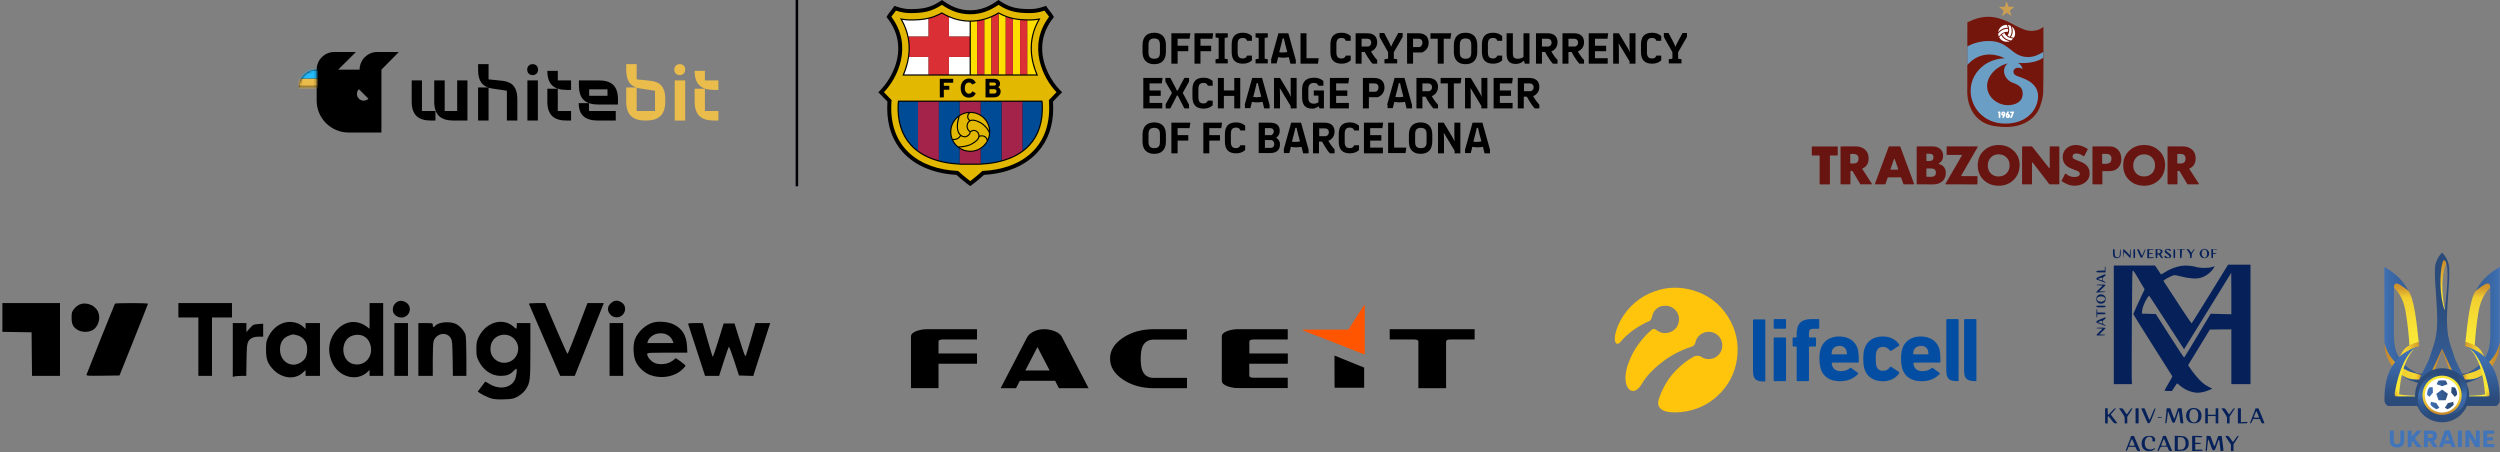<svg width="962" height="174" viewBox="0 0 962 174" fill="none" xmlns="http://www.w3.org/2000/svg">
<rect x="0" y="0" width="962" height="174" fill="#808080" stroke="none"/>
<g clip-path="url(#clip0_4609_84582)">
<path d="M439.644 17.3C439.644 14.3 441.244 12.6 444.144 12.6C447.044 12.6 448.644 14.3 448.644 17.3V20C448.644 23 447.044 24.7 444.144 24.7C441.244 24.7 439.644 23 439.644 20V17.3ZM444.144 22.6C445.744 22.6 446.344 21.9 446.344 20.2V17.2C446.344 15.5 445.644 14.8 444.144 14.8C442.644 14.8 441.944 15.5 441.944 17.2V20.2C441.944 21.9 442.644 22.6 444.144 22.6Z" fill="black"/>
<path d="M450.744 12.8H458.044L457.744 14.9H453.144V17.6H457.244V19.7H453.144V24.5H450.744V12.8Z" fill="black"/>
<path d="M459.544 12.8H466.844L466.544 14.9H461.944V17.6H466.044V19.7H461.944V24.5H459.644V12.8H459.544Z" fill="black"/>
<path d="M468.944 22.6V14.6L467.744 14.4V12.8H472.444V14.4L471.244 14.6V22.6L472.444 22.8V24.4H467.744V22.8L468.944 22.6Z" fill="black"/>
<path d="M473.944 17.1C473.944 14 475.444 12.6 478.244 12.6C480.644 12.6 481.744 13.9 481.744 13.9V15.7H479.844C479.844 15.7 479.744 14.6 478.244 14.6C476.744 14.6 476.244 15.4 476.244 17V20.1C476.244 21.7 476.744 22.5 478.244 22.5C479.644 22.5 479.844 21.4 479.844 21.4H481.744V23.2C481.744 23.2 480.644 24.5 478.244 24.5C475.444 24.5 473.944 23.1 473.944 20V17.1Z" fill="black"/>
<path d="M484.344 22.6V14.6L483.144 14.4V12.8H487.844V14.4L486.644 14.6V22.6L487.844 22.8V24.4H483.144V22.8L484.344 22.6Z" fill="black"/>
<path d="M489.044 23.2L491.944 12.8H495.744L498.644 23.2V24.5H496.544L495.944 22C495.244 22.1 494.544 22.2 493.844 22.2C493.144 22.2 492.444 22.1 491.844 22L491.244 24.4H489.144V23.2H489.044ZM492.244 20.1C492.744 20.2 493.244 20.2 493.744 20.2C494.244 20.2 494.844 20.1 495.344 20L494.644 17.4C494.344 16.3 494.044 14.8 494.044 14.8H493.544C493.544 14.8 493.244 16.3 492.944 17.4L492.244 20.1Z" fill="black"/>
<path d="M500.444 12.8H502.744V22.4H507.444L507.144 24.5H500.444V12.8Z" fill="black"/>
<path d="M511.944 17.1C511.944 14 513.444 12.6 516.244 12.6C518.644 12.6 519.744 13.9 519.744 13.9V15.7H517.844C517.844 15.7 517.744 14.6 516.244 14.6C514.744 14.6 514.244 15.4 514.244 17V20.1C514.244 21.7 514.744 22.5 516.244 22.5C517.644 22.5 517.844 21.4 517.844 21.4H519.744V23.2C519.744 23.2 518.644 24.5 516.244 24.5C513.444 24.5 511.944 23.1 511.944 20V17.1Z" fill="black"/>
<path d="M521.644 12.8H526.044C528.544 12.8 529.944 14 529.944 16.3C529.944 19 527.544 19.8 527.544 19.8C527.544 19.8 528.744 21.9 529.944 23.1V24.5H528.144C526.644 22.9 525.144 20 525.144 20H523.944V24.5H521.644V12.8ZM526.544 17.9C526.544 17.9 527.644 17.6 527.644 16.4C527.644 15.5 527.044 14.9 526.144 14.9H523.944V17.9H526.544Z" fill="black"/>
<path d="M534.144 22.6V20.1L530.844 14.2V12.7H532.644L534.444 16.1C534.844 16.8 535.244 17.9 535.244 17.9H535.344C535.344 17.9 535.744 16.9 536.144 16.2L538.044 12.7H539.744V14.2L536.344 20.1V22.6L537.644 22.8V24.4H532.744V22.8L534.144 22.6Z" fill="black"/>
<path d="M541.444 12.8H545.744C548.344 12.8 549.744 14.1 549.744 16.5C549.744 19.4 547.144 20.2 547.144 20.2H543.744V24.5H541.444V12.8ZM546.344 18.1C546.344 18.1 547.344 17.7 547.344 16.4C547.344 15.5 546.844 14.9 545.744 14.9H543.744V18.1H546.344Z" fill="black"/>
<path d="M555.544 14.9V24.5H553.244V14.9H550.444V12.8H558.444L558.144 14.9H555.544Z" fill="black"/>
<path d="M559.444 17.3C559.444 14.3 561.044 12.6 563.944 12.6C566.844 12.6 568.444 14.3 568.444 17.3V20C568.444 23 566.844 24.7 563.944 24.7C561.044 24.7 559.444 23 559.444 20V17.3ZM563.944 22.6C565.544 22.6 566.144 21.9 566.144 20.2V17.2C566.144 15.5 565.444 14.8 563.944 14.8C562.444 14.8 561.744 15.5 561.744 17.2V20.2C561.744 21.9 562.444 22.6 563.944 22.6Z" fill="black"/>
<path d="M570.244 17.1C570.244 14 571.744 12.6 574.544 12.6C576.944 12.6 578.044 13.9 578.044 13.9V15.7H576.144C576.144 15.7 576.044 14.6 574.544 14.6C573.044 14.6 572.544 15.4 572.544 17V20.1C572.544 21.7 573.044 22.5 574.544 22.5C575.944 22.5 576.144 21.4 576.144 21.4H578.044V23.2C578.044 23.2 576.944 24.5 574.544 24.5C571.744 24.5 570.244 23.1 570.244 20V17.1Z" fill="black"/>
<path d="M579.844 12.8H582.144V20.5C582.144 22.1 582.644 22.6 584.144 22.6C585.444 22.6 586.244 21.9 586.244 21.9V12.8H588.544V24.5H586.744L586.444 23.4H586.344C586.344 23.4 585.144 24.6 583.344 24.6C580.944 24.6 579.744 23.5 579.744 20.6V12.8H579.844Z" fill="black"/>
<path d="M591.044 12.8H595.444C597.944 12.8 599.344 14 599.344 16.3C599.344 19 596.944 19.8 596.944 19.8C596.944 19.8 598.144 21.9 599.344 23.1V24.5H597.544C596.044 22.9 594.544 20 594.544 20H593.344V24.5H591.044V12.8ZM595.944 17.9C595.944 17.9 597.044 17.6 597.044 16.4C597.044 15.5 596.444 14.9 595.544 14.9H593.344V17.9H595.944Z" fill="black"/>
<path d="M601.244 12.8H605.644C608.144 12.8 609.544 14 609.544 16.3C609.544 19 607.144 19.8 607.144 19.8C607.144 19.8 608.344 21.9 609.544 23.1V24.5H607.744C606.244 22.9 604.744 20 604.744 20H603.544V24.5H601.244V12.8ZM606.144 17.9C606.144 17.9 607.244 17.6 607.244 16.4C607.244 15.5 606.644 14.9 605.744 14.9H603.544V17.9H606.144Z" fill="black"/>
<path d="M611.444 12.8H618.844L618.544 14.9H613.744V17.6H618.044V19.7H613.744V22.4H618.644V24.5H611.344V12.8H611.444Z" fill="black"/>
<path d="M620.744 12.8H622.944L626.244 18.3C626.544 18.7 627.144 20.1 627.144 20.1C627.144 20.1 627.044 18.8 627.044 17.7V12.8H629.344V24.5H627.044V23.6L624.144 18.8C623.744 18.1 622.944 16.8 622.944 16.8H622.844C622.844 16.8 622.944 17.9 622.944 19V24.5H620.744V12.8Z" fill="black"/>
<path d="M631.444 17.1C631.444 14 632.944 12.6 635.744 12.6C638.144 12.6 639.244 13.9 639.244 13.9V15.7H637.344C637.344 15.7 637.244 14.6 635.744 14.6C634.244 14.6 633.744 15.4 633.744 17V20.1C633.744 21.7 634.244 22.5 635.744 22.5C637.144 22.5 637.344 21.4 637.344 21.4H639.244V23.2C639.244 23.2 638.144 24.5 635.744 24.5C632.944 24.5 631.444 23.1 631.444 20V17.1Z" fill="black"/>
<path d="M643.544 22.6V20.1L640.244 14.2V12.7H642.044L643.844 16.1C644.244 16.8 644.644 17.9 644.644 17.9H644.744C644.744 17.9 645.144 16.9 645.544 16.2L647.444 12.7H649.144V14.2L645.744 20.1V22.6L647.044 22.8V24.4H642.144V22.8L643.544 22.6Z" fill="black"/>
<path d="M439.944 30H447.344L447.044 32.1H442.344V34.8H446.644V36.9H442.344V39.6H447.244V41.7H439.944V30Z" fill="black"/>
<path d="M448.444 40.3L450.944 35.8V35.7L448.444 31.4V30H450.344L451.644 32.4C452.244 33.5 452.844 34.8 452.844 34.8H453.244C453.244 34.8 453.844 33.5 454.444 32.4L455.744 30H457.544V31.4L455.144 35.7V35.8L457.544 40.3V41.7H455.744L454.444 39.2C453.944 38.3 453.244 36.8 453.244 36.8H452.844C452.844 36.8 452.144 38.3 451.644 39.2L450.344 41.7H448.544V40.3H448.444Z" fill="black"/>
<path d="M458.844 34.4C458.844 31.3 460.344 29.9 463.144 29.9C465.544 29.9 466.644 31.2 466.644 31.2V33H464.744C464.744 33 464.644 31.9 463.144 31.9C461.644 31.9 461.144 32.7 461.144 34.3V37.4C461.144 39 461.644 39.8 463.144 39.8C464.544 39.8 464.744 38.7 464.744 38.7H466.644V40.5C466.644 40.5 465.544 41.8 463.144 41.8C460.344 41.8 458.844 40.4 458.844 37.3V34.4Z" fill="black"/>
<path d="M477.244 41.7H474.944V36.9H470.944V41.7H468.644V30H470.944V34.8H474.944V30H477.244V41.7Z" fill="black"/>
<path d="M478.944 40.4L481.844 30H485.644L488.544 40.4V41.7H486.444L485.844 39.2C485.144 39.3 484.444 39.4 483.744 39.4C483.044 39.4 482.344 39.3 481.744 39.2L481.144 41.6H479.044V40.4H478.944ZM482.244 37.3C482.744 37.4 483.244 37.4 483.744 37.4C484.244 37.4 484.844 37.3 485.344 37.2L484.644 34.6C484.344 33.5 484.044 32 484.044 32H483.544C483.544 32 483.244 33.5 482.944 34.6L482.244 37.3Z" fill="black"/>
<path d="M490.344 30H492.544L495.844 35.5C496.144 35.9 496.744 37.3 496.744 37.3C496.744 37.3 496.644 36 496.644 34.9V30H498.944V41.7H496.644V40.8L493.744 36C493.344 35.3 492.544 34 492.544 34H492.444C492.444 34 492.544 35.1 492.544 36.2V41.7H490.244V30H490.344Z" fill="black"/>
<path d="M501.044 34.4C501.044 31.3 502.744 29.9 505.644 29.9C508.044 29.9 509.244 31.2 509.244 31.2V33H507.344C507.344 33 507.044 31.9 505.644 31.9C504.144 31.9 503.444 32.7 503.444 34.3V37.6C503.444 39.2 504.144 39.9 505.644 39.9C506.744 39.9 507.344 39.3 507.344 39.3V36.8H505.544V34.8H509.444V41.7H507.744L507.444 40.9H507.344C507.344 40.9 506.544 41.8 504.844 41.8C502.344 41.8 501.044 40.4 501.044 37.4V34.4Z" fill="black"/>
<path d="M511.744 30H519.144L518.844 32.1H514.144V34.8H518.444V36.9H514.144V39.6H519.044V41.7H511.744V30Z" fill="black"/>
<path d="M524.444 30H528.744C531.344 30 532.744 31.3 532.744 33.7C532.744 36.6 530.144 37.4 530.144 37.4H526.744V41.7H524.444V30ZM529.444 35.3C529.444 35.3 530.444 34.9 530.444 33.6C530.444 32.7 529.944 32.1 528.844 32.1H526.844V35.3H529.444Z" fill="black"/>
<path d="M533.744 40.4L536.644 30H540.444L543.344 40.4V41.7H541.244L540.644 39.2C539.944 39.3 539.244 39.4 538.544 39.4C537.844 39.4 537.144 39.3 536.544 39.2L535.944 41.6H533.944V40.4H533.744ZM536.944 37.3C537.444 37.4 537.944 37.4 538.444 37.4C538.944 37.4 539.544 37.3 540.044 37.2L539.344 34.6C539.044 33.5 538.744 32 538.744 32H538.244C538.244 32 537.944 33.5 537.644 34.6L536.944 37.3Z" fill="black"/>
<path d="M545.044 30H549.444C551.944 30 553.344 31.2 553.344 33.5C553.344 36.2 550.944 37 550.944 37C550.944 37 552.144 39.1 553.344 40.3V41.7H551.544C550.044 40.1 548.544 37.2 548.544 37.2H547.344V41.7H545.044V30ZM549.944 35.1C549.944 35.1 551.044 34.8 551.044 33.6C551.044 32.7 550.444 32.1 549.544 32.1H547.344V35.1H549.944Z" fill="black"/>
<path d="M559.444 32.1V41.7H557.144V32.1H554.344V30H562.344L562.044 32.1H559.444Z" fill="black"/>
<path d="M563.744 30H565.944L569.244 35.5C569.544 35.9 570.144 37.3 570.144 37.3C570.144 37.3 570.044 36 570.044 34.9V30H572.344V41.7H570.044V40.8L567.144 36C566.744 35.3 565.944 34 565.944 34H565.844C565.844 34 565.944 35.1 565.944 36.2V41.7H563.744V30Z" fill="black"/>
<path d="M574.744 30H582.144L581.844 32.1H577.144V34.8H581.444V36.9H577.144V39.6H582.044V41.7H574.744V30Z" fill="black"/>
<path d="M584.044 30H588.444C590.944 30 592.344 31.2 592.344 33.5C592.344 36.2 589.944 37 589.944 37C589.944 37 591.144 39.1 592.344 40.3V41.7H590.544C589.044 40.1 587.544 37.2 587.544 37.2H586.344V41.7H584.044V30ZM589.044 35.1C589.044 35.1 590.144 34.8 590.144 33.6C590.144 32.7 589.544 32.1 588.644 32.1H586.444V35.1H589.044Z" fill="black"/>
<path d="M439.644 51.8C439.644 48.8 441.244 47.1 444.144 47.1C447.044 47.1 448.644 48.8 448.644 51.8V54.5C448.644 57.5 447.044 59.2 444.144 59.2C441.244 59.2 439.644 57.5 439.644 54.5V51.8ZM444.144 57C445.744 57 446.344 56.3 446.344 54.6V51.6C446.344 49.9 445.644 49.2 444.144 49.2C442.644 49.2 441.944 49.9 441.944 51.6V54.6C441.944 56.3 442.644 57 444.144 57Z" fill="black"/>
<path d="M450.744 47.2H458.044L457.744 49.3H453.144V52H457.244V54.1H453.144V59H450.744V47.2Z" fill="black"/>
<path d="M462.944 47.2H470.244L469.944 49.3H465.344V52H469.444V54.1H465.344V59H463.044V47.2H462.944Z" fill="black"/>
<path d="M471.344 51.6C471.344 48.5 472.844 47.1 475.644 47.1C478.044 47.1 479.144 48.4 479.144 48.4V50.2H477.244C477.244 50.2 477.144 49.1 475.644 49.1C474.144 49.1 473.644 49.9 473.644 51.5V54.6C473.644 56.2 474.144 57 475.644 57C477.044 57 477.244 55.9 477.244 55.9H479.144V57.7C479.144 57.7 478.044 59 475.644 59C472.844 59 471.344 57.6 471.344 54.5V51.6Z" fill="black"/>
<path d="M484.444 47.2H488.644C491.444 47.2 492.444 48.5 492.444 50.4C492.444 52.2 491.044 53 491.044 53C491.044 53 492.544 53.8 492.544 55.5C492.544 57.6 491.344 58.9 488.744 58.9H484.344V47.2H484.444ZM486.744 49.3V52H489.244C489.244 52 490.144 51.6 490.144 50.6C490.144 49.9 489.744 49.3 488.744 49.3H486.744ZM486.744 54V56.9H488.944C489.844 56.9 490.344 56.3 490.344 55.4C490.344 54.3 489.344 53.9 489.344 53.9H486.744V54Z" fill="black"/>
<path d="M493.944 57.6L496.844 47.2H500.644L503.544 57.6V59H501.444L500.844 56.5C500.144 56.6 499.444 56.7 498.744 56.7C498.044 56.7 497.344 56.6 496.744 56.5L496.144 58.9H494.044V57.6H493.944ZM497.144 54.5C497.644 54.6 498.144 54.6 498.644 54.6C499.144 54.6 499.744 54.5 500.244 54.4L499.544 51.8C499.244 50.7 498.944 49.2 498.944 49.2H498.444C498.444 49.2 498.144 50.7 497.844 51.8L497.144 54.5Z" fill="black"/>
<path d="M505.244 47.2H509.644C512.144 47.2 513.544 48.4 513.544 50.7C513.544 53.4 511.144 54.2 511.144 54.2C511.144 54.2 512.344 56.3 513.544 57.5V59H511.744C510.244 57.4 508.744 54.5 508.744 54.5H507.544V59H505.244V47.2ZM510.244 52.4C510.244 52.4 511.344 52.1 511.344 50.9C511.344 50 510.744 49.4 509.844 49.4H507.644V52.4H510.244Z" fill="black"/>
<path d="M515.144 51.6C515.144 48.5 516.644 47.1 519.444 47.1C521.844 47.1 522.944 48.4 522.944 48.4V50.2H521.044C521.044 50.2 520.944 49.1 519.444 49.1C517.944 49.1 517.444 49.9 517.444 51.5V54.6C517.444 56.2 517.944 57 519.444 57C520.844 57 521.044 55.9 521.044 55.9H522.944V57.7C522.944 57.7 521.844 59 519.444 59C516.644 59 515.144 57.6 515.144 54.5V51.6Z" fill="black"/>
<path d="M524.844 47.2H532.244L531.944 49.3H527.244V52H531.544V54.1H527.244V56.8H532.144V59H524.844V47.2Z" fill="black"/>
<path d="M534.144 47.2H536.444V56.8H541.144L540.844 58.9H534.144V47.2Z" fill="black"/>
<path d="M542.144 51.8C542.144 48.8 543.744 47.1 546.644 47.1C549.544 47.1 551.144 48.8 551.144 51.8V54.5C551.144 57.5 549.544 59.2 546.644 59.2C543.744 59.2 542.144 57.5 542.144 54.5V51.8ZM546.744 57C548.344 57 548.944 56.3 548.944 54.6V51.6C548.944 49.9 548.244 49.2 546.744 49.2C545.244 49.2 544.544 49.9 544.544 51.6V54.6C544.544 56.3 545.144 57 546.744 57Z" fill="black"/>
<path d="M553.344 47.2H555.544L558.844 52.7C559.144 53.1 559.744 54.5 559.744 54.5C559.744 54.5 559.644 53.2 559.644 52.1V47.2H561.944V59H559.744V58L556.844 53.2C556.444 52.5 555.644 51.2 555.644 51.2H555.544C555.544 51.2 555.644 52.3 555.644 53.4V59H553.344V47.2Z" fill="black"/>
<path d="M563.744 57.6L566.644 47.2H570.444L573.344 57.6V59H571.244L570.644 56.5C569.944 56.6 569.244 56.7 568.544 56.7C567.844 56.7 567.144 56.6 566.544 56.5L565.944 58.9H563.744V57.6ZM566.944 54.5C567.444 54.6 567.944 54.6 568.444 54.6C568.944 54.6 569.544 54.5 570.044 54.4L569.344 51.8C569.044 50.7 568.744 49.2 568.744 49.2H568.244C568.244 49.2 567.944 50.7 567.644 51.8L566.944 54.5Z" fill="black"/>
<path d="M383.341 0.596C380.044 2.885 376.866 3.951 373.34 3.951C369.813 3.951 366.634 2.885 363.338 0.596L362.479 0L361.607 0.577C357.881 3.045 354.854 3.496 350.234 3.496C348.641 3.496 346.929 3.195 345.282 2.627L344.185 2.248L343.518 3.197C343.163 3.702 342.899 4.023 342.644 4.333C342.33 4.715 342.033 5.076 341.685 5.636L341.127 6.533L341.762 7.377C344.585 11.129 345.65 14.989 345.65 18.622C345.65 25.398 341.946 31.385 339.028 34.412L337.977 35.503L339.049 36.574C339.624 37.148 340.649 38.211 341.496 39.101L341.462 39.568L341.455 39.653C341.42 40.3 341.402 40.949 341.402 41.597C341.402 48.478 343.436 54.199 347.461 58.623C352.12 63.747 359.407 66.805 368.018 67.281C370.156 69.229 372.33 70.845 372.427 70.917L373.347 71.6L374.267 70.915C374.363 70.843 376.525 69.227 378.661 67.281C387.272 66.805 394.558 63.746 399.218 58.623C403.242 54.199 405.276 48.478 405.276 41.597C405.276 40.959 405.259 40.311 405.224 39.653L405.223 39.638L405.215 39.553C405.215 39.553 405.185 39.135 405.182 39.101C405.967 38.276 407.025 37.177 407.629 36.573L408.701 35.503L407.65 34.412C404.733 31.384 401.028 25.396 401.028 18.621C401.028 14.988 402.093 11.128 404.916 7.377L405.551 6.533L404.994 5.636C404.645 5.075 404.348 4.714 404.034 4.332C403.779 4.022 403.516 3.702 403.161 3.197L402.494 2.247L401.397 2.626C399.75 3.195 398.037 3.495 396.445 3.495C391.825 3.495 388.797 3.044 385.072 0.577L384.2 0L383.341 0.596Z" fill="black"/>
<path d="M373.345 69.679C373.345 69.679 370.883 67.853 368.66 65.776C354.112 65.173 342.074 57.015 342.994 39.735C343.048 39.279 343.002 39.31 343.081 38.532C342.247 37.65 340.867 36.209 340.138 35.482C345.356 30.067 351.445 17.681 342.993 6.45C343.549 5.556 343.951 5.26 344.778 4.084C346.468 4.667 348.346 5.037 350.233 5.037C355.08 5.037 358.389 4.557 362.458 1.862C365.674 4.095 369.162 5.492 373.339 5.492C377.516 5.492 381.004 4.095 384.22 1.862C388.288 4.556 391.597 5.037 396.444 5.037C398.331 5.037 400.21 4.667 401.899 4.084C402.726 5.26 403.129 5.556 403.684 6.45C395.233 17.681 401.322 30.067 406.54 35.482C405.811 36.209 404.431 37.65 403.596 38.532C403.675 39.31 403.629 39.279 403.684 39.735C404.603 57.015 392.565 65.173 378.018 65.776C375.794 67.853 373.345 69.679 373.345 69.679Z" fill="#E2B900"/>
<path d="M345.754 38.705H345.548L345.461 39.448L345.398 39.926C345.058 46.583 346.718 51.96 350.329 55.921C354.472 60.465 361.183 63.054 369.737 63.408C369.745 63.409 369.881 63.41 369.881 63.41C372.448 63.423 374.872 63.437 376.934 63.409C385.495 63.054 392.206 60.465 396.349 55.921C399.96 51.96 401.62 46.583 401.281 39.939C401.28 39.927 401.217 39.446 401.217 39.446L401.13 38.713L400.924 38.705H345.754V38.705Z" fill="black"/>
<path d="M345.959 39.166L345.917 39.519C345.917 39.519 345.859 39.963 345.858 39.963C345.83 40.508 345.816 41.053 345.816 41.599C345.816 47.365 347.446 52.072 350.671 55.61C351.441 56.456 352.305 57.231 353.254 57.937V39.166H345.959ZM400.82 39.974L400.76 39.517L400.719 39.166H393.424V57.937C394.373 57.232 395.236 56.456 396.007 55.61C399.233 52.072 400.863 47.363 400.863 41.605C400.863 41.071 400.849 40.527 400.82 39.974Z" fill="#004B95"/>
<path d="M361.288 39.166H353.254V57.937C355.477 59.589 358.177 60.851 361.288 61.701V39.166ZM385.39 39.166V61.7C388.502 60.85 391.201 59.589 393.424 57.937V39.166H385.39Z" fill="#A4234B"/>
<path d="M365.638 50.728C365.638 47.947 367.112 45.511 369.322 44.157V39.166H361.288V61.701C363.723 62.366 366.411 62.778 369.322 62.925V57.299C367.112 55.945 365.638 53.509 365.638 50.728ZM377.356 39.166V44.157C379.565 45.511 381.04 47.947 381.04 50.728C381.04 53.509 379.565 55.945 377.356 57.299V62.925C380.267 62.777 382.955 62.365 385.39 61.7V39.166H377.356Z" fill="#004B95"/>
<path d="M377.356 44.157V39.166H369.322V44.157C370.491 43.44 371.866 43.027 373.338 43.027C374.811 43.027 376.186 43.441 377.356 44.157ZM369.322 57.299V62.925C369.464 62.933 369.605 62.941 369.748 62.947L369.883 62.947C372.448 62.961 374.87 62.974 376.921 62.947C377.067 62.941 377.211 62.933 377.356 62.925V57.299C376.186 58.015 374.811 58.429 373.338 58.429C371.866 58.429 370.491 58.015 369.322 57.299Z" fill="#A4234B"/>
<path d="M369.409 52.125C368.015 50.856 368.011 48.277 368.385 46.565C368.489 46.087 368.62 45.62 368.755 45.087C367.117 46.419 366.071 48.452 366.071 50.728C366.069 51.662 366.249 52.587 366.598 53.453C366.722 53.469 366.848 53.478 366.976 53.478C368.052 53.478 368.931 52.981 369.409 52.125ZM376.891 52.682C376.653 53.9 375.35 54.812 374.123 55.544C372.858 56.299 370.818 56.689 369.282 56.76C370.441 57.54 371.837 57.996 373.338 57.996C376.08 57.996 378.466 56.478 379.704 54.238C379.487 52.445 377.782 52.235 376.891 52.682Z" fill="#E2B900"/>
<path d="M368.719 56.339C370.235 56.351 372.565 55.969 373.901 55.173C375.627 54.142 376.969 53.043 376.331 51.519C376.009 50.749 374.939 49.858 373.551 50.841C373.462 51.979 372.058 52.982 371.049 52.853C370.539 52.787 370.111 52.626 369.754 52.393C369.187 53.361 368.173 53.91 366.976 53.91C366.917 53.91 366.858 53.909 366.8 53.905C367.258 54.845 367.912 55.675 368.719 56.339ZM373.32 46.198C374.522 45.7 376.188 46.348 377.458 47.056C378.656 47.726 379.908 48.976 380.594 50.288C380.368 46.499 377.239 43.492 373.401 43.46C372.254 44.213 372.411 45.633 373.32 46.198Z" fill="#E2B900"/>
<path d="M373.116 50.836C371.628 49.75 371.72 48.042 372.36 47.028C372.517 46.779 372.7 46.583 372.903 46.433C372.038 45.743 371.865 44.402 372.703 43.487C371.485 43.592 370.313 44.004 369.298 44.685C368.981 46.05 368.577 47.297 368.597 48.723C368.624 50.644 369.419 52.208 371.104 52.424C371.891 52.525 373.025 51.688 373.116 50.836Z" fill="#E2B900"/>
<path d="M380.577 51.396C380.162 49.893 378.671 48.23 377.247 47.435C375.492 46.454 373.571 45.921 372.726 47.259C372.184 48.118 372.109 49.537 373.339 50.462C375.01 49.307 376.346 50.43 376.731 51.353C376.855 51.649 376.918 51.93 376.929 52.197C377.915 51.85 379.519 52.074 380.013 53.614C380.317 52.909 380.508 52.161 380.577 51.396Z" fill="#E2B900"/>
<path d="M366.713 30.325H361.632V37.469H363.18V34.521H365.289V33.013H363.18V31.843H366.788V30.325L366.713 30.325ZM369.668 33.897C369.668 36.133 370.897 37.578 372.8 37.578C374.04 37.578 374.933 37.033 375.455 35.958L375.484 35.896L374.182 35.124L374.144 35.188C373.773 35.809 373.42 36.04 372.84 36.04C371.892 36.04 371.256 35.179 371.256 33.897C371.256 32.575 371.859 31.753 372.83 31.753C373.394 31.753 373.79 31.988 374.042 32.473L374.075 32.536L375.508 31.875L375.475 31.806C374.972 30.765 374.064 30.215 372.85 30.215C370.976 30.215 369.668 31.729 369.668 33.897ZM384.119 33.6C384.552 33.293 384.805 32.812 384.805 32.248C384.805 31.044 383.948 30.325 382.513 30.325H379.231V37.469H382.482C384.087 37.469 385.045 36.596 385.045 35.136C385.045 34.452 384.703 33.904 384.119 33.6ZM380.748 31.763H382.453C383.148 31.763 383.237 32.081 383.237 32.358C383.237 32.752 383.003 32.943 382.522 32.943H380.749L380.748 31.763ZM382.532 35.991H380.748V34.331H382.532C383.163 34.331 383.457 34.593 383.457 35.156C383.457 35.702 383.137 35.991 382.532 35.991ZM384.14 4.787C380.679 6.881 377.146 7.9 373.338 7.903C369.531 7.9 365.998 6.881 362.537 4.787L362.421 4.717L362.304 4.784C358.361 7.012 354.892 7.448 350.233 7.448C349.113 7.448 347.958 7.335 346.799 7.113L346.299 7.018L346.556 7.457C351.343 15.649 349.644 23.569 347.375 28.77L347.234 29.094H399.443L399.302 28.77C397.034 23.569 395.334 15.649 400.121 7.457L400.378 7.018L399.878 7.113C398.72 7.335 397.564 7.448 396.444 7.448C391.785 7.448 388.316 7.012 384.373 4.784L384.256 4.717L384.14 4.787Z" fill="black"/>
<path d="M357.326 7.25C355.139 7.769 352.873 7.91 350.233 7.91C349.235 7.91 348.208 7.806 347.177 7.634C348.4 9.821 349.178 11.985 349.62 14.083H357.326L357.326 7.25ZM373.108 14.083V8.361C370.343 8.329 367.72 7.768 365.162 6.661V14.083H373.108ZM349.838 21.92C349.474 24.428 348.748 26.702 347.932 28.632H357.326V21.92H349.838ZM365.162 28.632H373.108V21.92H365.162V28.632Z" fill="white"/>
<path d="M365.162 14.083V6.661C364.238 6.261 363.323 5.791 362.413 5.247C360.673 6.217 359.023 6.848 357.326 7.25V14.083H349.62C349.929 15.556 350.086 17.056 350.085 18.561C350.085 19.719 349.995 20.841 349.838 21.92H357.326V28.632H365.162V21.92H373.108V14.083L365.162 14.083Z" fill="#DB2F36"/>
<path d="M384.264 5.247L384.253 5.254V28.632H387.008V6.529C386.105 6.187 385.198 5.768 384.264 5.247ZM378.743 7.638V28.632H381.498V6.668C380.603 7.055 379.683 7.38 378.743 7.638ZM373.569 8.361V28.632H375.988V8.191C375.186 8.294 374.378 8.351 373.569 8.361ZM389.763 7.34V28.632H392.518V7.754C391.57 7.666 390.658 7.532 389.763 7.34ZM396.592 18.561C396.592 15.141 397.382 11.421 399.5 7.634C398.47 7.806 397.443 7.91 396.444 7.91C396.045 7.91 395.656 7.905 395.273 7.898V28.632H398.745C397.578 25.872 396.592 22.41 396.592 18.561Z" fill="#FFDF00"/>
<path d="M392.518 7.754V28.632H395.273V7.898C394.313 7.88 393.399 7.836 392.518 7.754ZM375.988 8.191V28.632H378.743V7.638C377.839 7.887 376.918 8.071 375.988 8.191ZM381.498 6.668V28.632H384.253V5.254C383.341 5.798 382.424 6.268 381.498 6.668ZM387.008 6.529V28.632H389.763V7.34C388.825 7.14 387.904 6.869 387.008 6.529Z" fill="#DB2F36"/>
<path d="M306.644 0V71.7" stroke="#9797BF" stroke-miterlimit="10"/>
<path d="M306.644 0V71.7" stroke="black" stroke-miterlimit="10"/>
<path d="M249.642 31.01L244.995 30.542V24.685H240.969V26.872C240.969 31.401 242.75 32.962 244.918 33.665H240.969V39.053C240.969 44.285 243.524 46.393 248.48 46.393C253.436 46.393 255.991 44.285 255.991 39.053V38.35C256.069 32.103 252.739 31.323 249.642 31.01ZM252.042 42.723H244.995V33.743C245.77 33.977 246.621 34.133 247.396 34.212L252.042 34.914V42.723ZM261.567 24.685C260.328 24.685 259.476 25.544 259.476 26.794C259.476 28.043 260.328 28.902 261.567 28.902C262.806 28.902 263.658 28.043 263.658 26.794C263.735 25.544 262.883 24.685 261.567 24.685ZM271.247 30.932V27.262H267.297C267.297 32.494 269.853 34.602 274.809 34.602H276.435V30.932H271.247ZM271.247 34.133H267.297V39.053C267.297 44.285 269.853 46.393 274.809 46.393H276.435V42.723H271.247V34.133ZM259.631 46.393H263.658V30.932H259.631V46.393Z" fill="#EABC4B"/>
<path d="M192.647 31.01L188.001 30.542V24.685H183.974V26.872C183.974 31.401 185.755 32.962 187.923 33.665H183.974V46.393H188.001V33.743C188.775 33.977 189.627 34.133 190.401 34.212L195.048 34.914V46.393H199.074V38.35C199.074 32.103 195.745 31.323 192.647 31.01ZM175.92 42.723H171.119V30.932H167.092V39.053C167.092 44.285 169.648 46.393 174.604 46.393H179.87V30.932H175.92V42.723ZM162.446 30.932H158.419V39.053C158.419 44.285 160.975 46.393 165.931 46.393H167.557V42.723H162.369V30.932H162.446ZM230.282 30.932H222.77V32.884C222.77 38.116 225.326 40.224 230.282 40.224H237.793V38.272C237.793 32.962 235.238 30.932 230.282 30.932ZM233.844 36.867H226.72V34.368H233.767V36.867H233.844ZM204.96 24.685C203.721 24.685 202.869 25.544 202.869 26.794C202.869 28.043 203.721 28.902 204.96 28.902C206.199 28.902 207.051 28.043 207.051 26.794C207.051 25.544 206.199 24.685 204.96 24.685ZM202.946 46.393H206.973V30.932H202.946V46.393ZM214.639 34.133H210.613V39.053C210.613 44.285 213.168 46.393 218.124 46.393H219.75V42.723H214.639V34.133ZM214.639 27.262H210.613C210.613 32.494 213.168 34.602 218.124 34.602H219.75V30.932H214.639V27.262ZM226.72 39.678H222.693C222.693 44.363 225.248 46.393 230.205 46.393H236.942V42.723H226.642V39.678H226.72Z" fill="black"/>
<path fill-rule="evenodd" clip-rule="evenodd" d="M153.483 20H145.197C141.427 20 138.372 23.049 138.372 26.802H130.134L136.959 20H128.673C124.904 20 121.848 23.049 121.848 26.802H121.801C118.032 26.802 114.977 29.843 114.977 33.604H121.856V38.725C121.856 45.519 127.393 51.016 134.218 51H146.768V26.802L153.483 20ZM141.773 37.975C140.76 38.983 139.111 38.983 138.098 37.975C137.084 36.966 137.084 35.324 138.098 34.316L141.773 37.975Z" fill="black"/>
<mask id="mask0_4609_84582" style="mask-type:alpha" maskUnits="userSpaceOnUse" x="114" y="26" width="8" height="8">
<path d="M114.977 33.604C114.977 29.843 118.032 26.802 121.801 26.802L121.856 33.604H114.977Z" fill="#991B1B"/>
</mask>
<g mask="url(#mask0_4609_84582)">
<path d="M112.76 30.189C112.094 31.416 111.618 32.832 111.618 34.248H121.606L125.696 30.189H112.76Z" fill="#EABC4B"/>
<path d="M129.881 26.13H119.799C116.755 26.13 114.091 27.829 112.665 30.189H125.696L129.881 26.13Z" fill="#24BCFF"/>
</g>
</g>
<g clip-path="url(#clip1_4609_84582)">
<path d="M703.996 70.951H700.351C700.262 70.951 700.191 70.88 700.191 70.791V59.978C700.191 59.889 700.12 59.818 700.031 59.818H697.339C697.249 59.818 697.179 59.747 697.179 59.657V56.508C697.179 56.419 697.252 56.348 697.339 56.348H707.008C707.097 56.348 707.168 56.419 707.168 56.508V59.657C707.168 59.747 707.097 59.818 707.008 59.818H704.316C704.227 59.818 704.156 59.891 704.156 59.978V70.791C704.156 70.88 704.085 70.951 703.996 70.951Z" fill="#681411"/>
<path d="M715.835 70.852L712.858 65.861C712.829 65.811 712.775 65.783 712.721 65.783H712.049V70.77C712.049 70.859 711.978 70.93 711.888 70.93H708.395C708.305 70.93 708.234 70.859 708.234 70.77V56.487C708.234 56.398 708.305 56.327 708.395 56.327H714.049C715.497 56.327 716.679 56.721 717.594 57.508C718.559 58.334 719.043 59.466 719.043 60.903C719.043 62.837 718.264 64.141 716.707 64.814C716.615 64.854 716.578 64.962 716.632 65.045C717.033 65.644 718.245 67.522 720.271 70.68C720.34 70.786 720.267 70.93 720.139 70.93H715.967C715.91 70.93 715.858 70.9 715.83 70.852M713.226 59.245H712.129C712.039 59.245 711.968 59.315 711.968 59.405V62.745C711.968 62.835 712.042 62.906 712.129 62.906H713.188C714.497 62.906 715.151 62.295 715.151 61.075C715.151 59.856 714.509 59.245 713.226 59.245Z" fill="#681411"/>
<path d="M726.404 68.331L725.508 70.826C725.484 70.89 725.425 70.933 725.357 70.933H721.639C721.529 70.933 721.451 70.822 721.489 70.716L726.784 56.452C726.808 56.388 726.867 56.348 726.935 56.348L731.077 56.329C731.145 56.329 731.204 56.372 731.228 56.433L736.524 70.716C736.564 70.819 736.486 70.933 736.373 70.933H732.596C732.53 70.933 732.469 70.89 732.445 70.826L731.53 68.331C731.506 68.267 731.447 68.225 731.379 68.225H726.553C726.484 68.225 726.425 68.267 726.402 68.331M730.426 65.076L729.105 61.264C729.056 61.12 728.853 61.12 728.803 61.264L727.466 65.076C727.43 65.18 727.506 65.288 727.617 65.288H730.273C730.384 65.288 730.461 65.18 730.424 65.076" fill="#681411"/>
<path d="M743.829 70.951L737.698 70.933C737.609 70.933 737.538 70.859 737.538 70.772V56.49C737.538 56.4 737.609 56.329 737.698 56.329H743.581C744.775 56.329 745.749 56.629 746.499 57.226C747.313 57.862 747.719 58.764 747.719 59.934C747.719 61.226 747.185 62.198 746.117 62.851C745.997 62.924 746.03 63.101 746.164 63.139C747.886 63.637 748.747 64.778 748.747 66.566C748.747 67.977 748.271 69.076 747.318 69.864C746.44 70.588 745.277 70.951 743.829 70.951ZM742.322 59.15H741.435C741.345 59.15 741.274 59.224 741.274 59.311V61.792C741.274 61.882 741.347 61.953 741.435 61.953H742.399C743.48 61.953 744.02 61.464 744.02 60.485C744.02 59.596 743.454 59.15 742.324 59.15M742.973 64.814H741.437C741.347 64.814 741.277 64.885 741.277 64.974V67.876C741.277 67.965 741.35 68.036 741.437 68.036H743.05C744.308 68.036 744.938 67.482 744.938 66.378C744.938 65.335 744.282 64.814 742.975 64.814" fill="#681411"/>
<path d="M749.07 59.445V56.487C749.07 56.398 749.141 56.327 749.23 56.327H760.878C761.001 56.327 761.079 56.461 761.017 56.567L754.698 67.526C754.637 67.632 754.715 67.767 754.837 67.767H760.767C760.857 67.767 760.928 67.838 760.928 67.927V70.791C760.928 70.881 760.857 70.951 760.767 70.951L748.775 70.933C748.653 70.933 748.575 70.798 748.636 70.692L754.915 59.849C754.976 59.742 754.901 59.608 754.776 59.608H749.228C749.138 59.608 749.068 59.537 749.068 59.447" fill="#681411"/>
<path d="M769.089 71.466C766.763 71.466 764.841 70.734 763.322 69.274C761.803 67.812 761.043 65.927 761.043 63.613C761.043 61.299 761.812 59.45 763.35 57.99C764.888 56.527 766.808 55.798 769.108 55.798C771.408 55.798 773.245 56.523 774.807 57.971C776.371 59.419 777.151 61.257 777.151 63.481C777.151 65.705 776.385 67.703 774.854 69.211C773.323 70.718 771.401 71.47 769.087 71.47M773.3 63.559C773.3 62.365 772.899 61.37 772.099 60.575C771.297 59.78 770.294 59.384 769.087 59.384C767.879 59.384 766.846 59.787 766.065 60.594C765.284 61.401 764.893 62.427 764.893 63.672C764.893 64.918 765.277 65.934 766.046 66.722C766.815 67.51 767.822 67.904 769.068 67.904C770.313 67.904 771.346 67.498 772.127 66.684C772.908 65.871 773.3 64.828 773.3 63.557" fill="#681411"/>
<path d="M788.58 70.869L782.204 62.592C782.11 62.471 781.916 62.538 781.916 62.688V70.77C781.916 70.859 781.846 70.93 781.756 70.93H778.263C778.173 70.93 778.102 70.859 778.102 70.77V56.487C778.102 56.398 778.173 56.327 778.263 56.327H781.839C781.888 56.327 781.933 56.35 781.964 56.388L788.455 64.618C788.549 64.738 788.74 64.67 788.74 64.519V56.487C788.74 56.398 788.811 56.327 788.901 56.327H792.279C792.368 56.327 792.439 56.398 792.439 56.487V70.77C792.439 70.859 792.368 70.93 792.279 70.93H788.705C788.655 70.93 788.608 70.907 788.578 70.867" fill="#681411"/>
<path d="M796.598 64.658C794.692 63.795 793.739 62.389 793.739 60.445C793.739 59.073 794.227 57.955 795.206 57.091C796.185 56.228 797.367 55.794 798.751 55.794C800.235 55.794 801.749 56.287 803.294 57.275C803.365 57.32 803.391 57.414 803.351 57.49L802.016 60.056C801.971 60.141 801.86 60.165 801.782 60.11C800.761 59.405 799.831 59.054 798.996 59.054C798.018 59.054 797.529 59.481 797.529 60.33C797.529 60.674 797.713 60.96 798.084 61.188C798.249 61.29 798.617 61.45 799.19 61.665C799.367 61.729 799.895 61.938 800.773 62.295C802.985 63.184 804.089 64.651 804.089 66.699C804.089 68.199 803.471 69.392 802.24 70.284C801.145 71.072 799.82 71.466 798.256 71.466C797.352 71.466 796.451 71.282 795.548 70.911C794.942 70.668 794.208 70.277 793.349 69.734C793.279 69.689 793.25 69.6 793.288 69.527C793.663 68.793 794.118 67.909 794.654 66.878C794.701 66.788 794.821 66.765 794.899 66.831C795.911 67.685 797.006 68.112 798.178 68.112C798.673 68.112 799.112 68.041 799.494 67.902C800.027 67.699 800.294 67.387 800.294 66.968C800.294 66.548 800.136 66.243 799.817 66.014C799.664 65.899 799.315 65.741 798.768 65.538C797.841 65.182 797.114 64.889 796.595 64.661" fill="#681411"/>
<path d="M811.81 65.84H809.149C809.059 65.84 808.988 65.911 808.988 66V70.77C808.988 70.859 808.918 70.93 808.828 70.93H805.335C805.245 70.93 805.174 70.857 805.174 70.77V56.487C805.174 56.398 805.245 56.327 805.335 56.327H811.694C813.116 56.327 814.249 56.791 815.088 57.718C815.89 58.608 816.289 59.778 816.289 61.226C816.289 62.587 815.881 63.696 815.069 64.552C814.256 65.41 813.168 65.84 811.81 65.84ZM810.286 59.205H809.073C808.984 59.205 808.913 59.275 808.913 59.365V62.875C808.913 62.965 808.984 63.035 809.073 63.035H810.248C811.748 63.035 812.498 62.38 812.498 61.073C812.498 59.766 811.76 59.205 810.286 59.205Z" fill="#681411"/>
<path d="M825.061 71.466C822.735 71.466 820.813 70.734 819.294 69.274C817.775 67.812 817.015 65.927 817.015 63.613C817.015 61.299 817.784 59.45 819.322 57.99C820.86 56.527 822.78 55.798 825.08 55.798C827.38 55.798 829.217 56.523 830.779 57.971C832.343 59.419 833.124 61.257 833.124 63.481C833.124 65.705 832.357 67.703 830.826 69.211C829.295 70.718 827.373 71.47 825.059 71.47M829.272 63.559C829.272 62.365 828.871 61.37 828.071 60.575C827.269 59.78 826.267 59.384 825.059 59.384C823.851 59.384 822.818 59.787 822.037 60.594C821.257 61.401 820.865 62.427 820.865 63.672C820.865 64.918 821.249 65.934 822.018 66.722C822.787 67.51 823.795 67.904 825.04 67.904C826.285 67.904 827.319 67.498 828.099 66.684C828.88 65.871 829.272 64.828 829.272 63.557" fill="#681411"/>
<path d="M841.677 70.852L838.7 65.861C838.672 65.811 838.617 65.783 838.563 65.783H837.891V70.77C837.891 70.859 837.82 70.93 837.731 70.93H834.237C834.148 70.93 834.077 70.859 834.077 70.77V56.487C834.077 56.398 834.148 56.327 834.237 56.327H839.891C841.34 56.327 842.521 56.721 843.437 57.508C844.401 58.334 844.885 59.466 844.885 60.903C844.885 62.837 844.106 64.141 842.55 64.814C842.458 64.854 842.42 64.962 842.474 65.045C842.875 65.644 844.088 67.522 846.114 70.68C846.182 70.786 846.109 70.93 845.982 70.93H841.811C841.755 70.93 841.703 70.9 841.674 70.852M839.07 59.245H837.974C837.884 59.245 837.813 59.315 837.813 59.405V62.745C837.813 62.835 837.884 62.906 837.974 62.906H839.033C840.342 62.906 840.998 62.295 840.998 61.075C840.998 59.856 840.356 59.245 839.073 59.245" fill="#681411"/>
<path fill-rule="evenodd" clip-rule="evenodd" d="M757.045 8.599L757.005 35.659C757.005 35.659 756.795 46.778 767.417 48.503C781.581 50.857 784.787 41.561 784.787 41.561C784.787 41.561 786.325 37.912 786.226 34.873C786.375 31.479 786.304 10.314 786.304 10.314C786.304 10.314 783.782 12.866 779.161 11.467C775.713 10.113 774.854 9.382 772.974 8.533C767.695 5.95 763.051 5.589 757.048 8.601" fill="#75160D"/>
<path fill-rule="evenodd" clip-rule="evenodd" d="M772.63 24.412C768.688 25.238 764.638 28.908 764.638 33.053C764.638 37.683 768.981 40.471 772.597 40.471C775.475 40.471 778.333 39.242 778.34 36.029C778.34 33.522 776.571 32.585 774.422 31.793C772.533 31.092 771.16 29.323 771.144 27.292C771.139 26.203 771.639 25.077 772.632 24.415M786.268 22.209C784.153 23.702 781.303 24.28 777.989 24.28C777.47 24.28 776.987 24.247 776.534 24.193C777.47 24.733 777.984 25.375 778.303 26.521C777.642 26.219 776.991 26.056 776.555 26.056C775.607 26.052 774.715 26.698 774.753 27.679C774.781 28.309 775.255 28.87 775.96 29.156C777.564 29.797 779.201 30.276 780.69 31.177C783.65 32.982 784.252 35.208 784.252 37.074C784.252 39.499 783.138 42.459 780.614 44.615C778.586 46.347 775.649 47.559 771.641 47.559C767.275 47.559 763.902 45.865 761.638 43.415C759.444 41.037 758.298 37.942 758.298 34.994C758.298 30.849 760.364 27.328 763.452 25.07C765.716 23.414 768.825 22.424 771.481 22.45C769.877 21.69 768.174 20.978 765.502 20.978C762.548 20.978 759.472 22.164 757.015 25.058V17.89C759.114 16.656 762.223 15.777 765.244 15.777C769.318 15.777 771.455 17.319 773.401 18.864C775.359 20.407 777.128 21.954 780.461 21.954C782.56 21.954 784.584 21.065 786.271 19.938V22.207L786.268 22.209Z" fill="#6B9EC4"/>
<path fill-rule="evenodd" clip-rule="evenodd" d="M772.387 42.931L773.163 42.941L772.708 43.736C773.429 43.592 773.92 45.37 772.609 45.434C771.693 45.429 771.71 44.363 771.894 43.976L772.387 42.931ZM772.547 44.243C772.469 44.243 772.403 44.386 772.403 44.561C772.403 44.736 772.467 44.88 772.547 44.88C772.627 44.88 772.689 44.736 772.689 44.561C772.689 44.386 772.625 44.243 772.547 44.243Z" fill="white"/>
<path fill-rule="evenodd" clip-rule="evenodd" d="M769.752 42.953L769.74 45.34L769.094 45.33V43.478L768.825 43.476V42.955L769.752 42.953Z" fill="white"/>
<path fill-rule="evenodd" clip-rule="evenodd" d="M773.503 42.955L773.493 43.526L774.229 43.511L773.401 45.323L774.156 45.344L775.088 42.948L773.503 42.955Z" fill="white"/>
<path fill-rule="evenodd" clip-rule="evenodd" d="M770.849 44.538L770.351 45.328L771.071 45.332L771.644 44.169C772.073 42.596 769.719 42.424 770.127 44.099C770.21 44.401 770.415 44.549 770.849 44.538ZM770.865 43.422C770.943 43.422 771.007 43.566 771.007 43.74C771.007 43.915 770.943 44.059 770.865 44.059C770.788 44.059 770.722 43.917 770.722 43.74C770.722 43.563 770.785 43.422 770.865 43.422Z" fill="white"/>
<path d="M769.16 14.09C769.002 13.722 768.919 13.368 768.905 12.951C769.332 12.415 769.787 12.019 770.243 11.731C771.12 11.181 772.002 11.047 772.708 11.125C772.738 11.342 772.736 11.5 772.729 11.693C772.719 11.887 772.694 12.071 772.653 12.248C772.078 12.212 771.429 12.274 770.769 12.616C770.229 12.889 769.684 13.349 769.162 14.092" fill="white"/>
<path d="M773.385 15.85C772.993 16.02 772.606 16.072 772.156 16.072C770.936 16.072 769.865 15.392 769.306 14.392C769.58 13.979 769.773 13.736 770.059 13.484C770.379 14.168 770.971 14.883 771.917 15.383C772.323 15.597 772.84 15.734 773.385 15.85Z" fill="white"/>
<path d="M774.635 14.809C774.387 15.137 774.203 15.373 773.856 15.588C773.182 15.484 772.611 15.291 772.142 15.038C771.229 14.557 770.665 13.859 770.382 13.203C770.554 13.073 770.724 12.965 770.899 12.875C771.071 12.786 771.123 12.757 771.295 12.703C771.557 13.22 771.934 13.75 772.554 14.156C773.064 14.484 773.734 14.727 774.633 14.809" fill="white"/>
<path d="M774.161 10.222C774.948 10.821 775.415 11.75 775.415 12.812C775.415 13.423 775.243 14.001 774.948 14.491C774.453 14.46 774.142 14.413 773.778 14.295C774.215 13.675 774.533 12.802 774.493 11.736C774.479 11.274 774.333 10.755 774.161 10.222Z" fill="white"/>
<path d="M772.653 9.585C773.066 9.634 773.352 9.755 773.708 9.943C773.955 10.582 774.073 11.172 774.09 11.708C774.13 12.743 773.807 13.576 773.385 14.151C773.182 14.071 773.002 13.977 772.84 13.868C772.672 13.764 772.672 13.694 772.542 13.573C772.861 13.088 773.092 12.455 773.132 11.712C773.158 11.106 773.038 10.403 772.656 9.585" fill="white"/>
<path d="M772.156 9.554H772.21C772.429 9.995 772.554 10.34 772.637 10.712C771.887 10.644 770.972 10.802 770.063 11.37C769.672 11.618 769.285 11.941 768.908 12.357C769.106 10.745 770.497 9.557 772.158 9.557" fill="white"/>
<path fill-rule="evenodd" clip-rule="evenodd" d="M772.132 0.494L771.431 2.643H769.167L771.012 4.091L770.292 6.238L772.226 4.863L774.036 6.202L773.37 4.091L775.147 2.643L772.927 2.572L772.132 0.494Z" fill="#CC9F53"/>
</g>
<path fill-rule="evenodd" clip-rule="evenodd" d="M155.897 116.18C157.441 116.912 158.12 118.613 157.48 120.144C156.474 122.553 153.381 122.916 151.686 120.824C150.942 119.906 150.996 118.125 151.798 117.105C152.91 115.692 154.238 115.392 155.897 116.18ZM239.071 116.297C242.078 118.131 240.125 122.703 236.616 122.045C235.165 121.772 233.946 120.328 233.946 118.882C233.946 118.059 234.199 117.545 234.993 116.751C236.223 115.52 237.554 115.372 239.071 116.297ZM23.083 130.634V144.64H17.701H12.319L12.237 136.252L12.155 127.863L6.537 127.779L0.919 127.695V122.161V116.627H12.001H23.083V130.634ZM35.355 117.482C35.925 117.746 36.791 118.514 37.279 119.188C38.915 121.447 38.271 125.177 35.962 126.821C34.535 127.837 31.903 127.981 30.242 127.134C28.229 126.107 27.547 124.883 27.547 122.298C27.547 120.388 27.652 119.981 28.406 118.993C30.139 116.72 32.575 116.19 35.355 117.482ZM56.944 116.863C56.944 116.992 54.478 123.261 51.464 130.792L45.983 144.486L39.575 144.569C33.569 144.647 33.176 144.618 33.318 144.108C33.491 143.484 44.001 117.21 44.217 116.858C44.405 116.554 56.944 116.558 56.944 116.863ZM89.266 119.398V122.168H85.418H81.571V133.404V144.64H78.954H76.338V133.404V122.168H72.49H68.642V119.398V116.627H78.954H89.266V119.398ZM147.446 130.634V144.64H144.83H142.213V143.505V142.37L141.367 143.162C137.466 146.812 130.892 145.312 128.146 140.146C125.725 135.592 126.338 130.462 129.735 126.829C132.985 123.355 137.444 122.94 141.213 125.76L142.213 126.509V121.568V116.627H144.83H147.446V130.634ZM213.972 126.401C216.272 131.776 218.258 136.175 218.385 136.175C218.513 136.175 220.29 131.776 222.335 126.401L226.054 116.627H229.2H232.346L226.759 130.629L221.171 144.632L218.364 144.636L215.557 144.64L209.591 130.894C206.31 123.334 203.579 117.031 203.523 116.888C203.466 116.745 204.853 116.627 206.605 116.627H209.791L213.972 126.401ZM114.816 124.532C115.409 124.774 116.275 125.336 116.74 125.782L117.587 126.593V125.458V124.323H120.357H123.128V134.482V144.64H120.357H117.587V143.527V142.413L116.373 143.51C113.332 146.257 108.301 145.606 105.015 142.042C102.943 139.793 102.394 138.257 102.37 134.635C102.352 131.937 102.448 131.346 103.15 129.85C105.488 124.865 110.277 122.682 114.816 124.532ZM196.083 124.641C196.676 124.938 197.424 125.473 197.747 125.83C198.576 126.746 198.854 126.639 198.854 125.401V124.323H201.47H204.087V134.887C204.087 146.446 203.98 147.333 202.282 149.861C201.265 151.375 199.328 152.781 197.498 153.334C196.805 153.543 194.783 153.708 193.005 153.7C190.251 153.687 189.486 153.566 187.835 152.886C186.769 152.447 185.432 151.77 184.863 151.38L183.83 150.672L185.24 148.81C186.015 147.786 186.678 146.907 186.713 146.856C186.748 146.805 187.415 147.167 188.194 147.662C192.555 150.427 197.628 149.095 198.516 144.952C198.885 143.234 198.955 141.869 198.676 141.869C198.579 141.869 198.063 142.305 197.531 142.837C196.204 144.164 194.906 144.641 192.63 144.637C189.125 144.632 185.936 142.448 184.164 138.842C183.421 137.327 183.308 136.735 183.308 134.328C183.308 131.987 183.432 131.293 184.109 129.85C186.482 124.791 191.78 122.486 196.083 124.641ZM258.981 124.721C262.438 126.303 264.132 128.965 264.361 133.173L264.499 135.713H256.764C249.441 135.713 249.03 135.743 249.03 136.283C249.03 137.248 250.361 138.915 251.628 139.535C253.327 140.367 255.919 140.319 257.775 139.421C258.575 139.033 259.383 138.471 259.57 138.171C259.881 137.673 260.08 137.751 261.846 139.055C262.91 139.841 263.786 140.583 263.793 140.705C263.8 140.826 263.316 141.415 262.718 142.013C259.577 145.155 253.801 146.012 249.462 143.981C247.29 142.964 245.25 140.806 244.457 138.684C243.657 136.549 243.565 132.807 244.262 130.765C245.297 127.73 248.521 124.782 251.619 124.037C253.667 123.545 257.11 123.864 258.981 124.721ZM175.305 124.59C176.888 125.311 178.713 127.339 179.13 128.842C179.318 129.518 179.458 133.125 179.459 137.329L179.46 144.64H176.865H174.27L174.172 137.945C174.087 132.177 173.996 131.107 173.514 130.225C172.038 127.52 168.031 128.103 166.86 131.192C166.666 131.703 166.532 134.641 166.532 138.349V144.64H163.761H160.991V134.482V124.323H163.761C166.511 124.323 166.532 124.329 166.532 125.093C166.532 125.983 166.891 126.08 167.494 125.353C168.649 123.962 172.994 123.537 175.305 124.59ZM94.807 126.046V127.769L96.136 126.301C97.403 124.901 97.555 124.826 99.369 124.695L101.272 124.557V127.057V129.556H99.563C97.495 129.556 96.231 130.157 95.505 131.485C95.049 132.321 94.945 133.457 94.861 138.56L94.761 144.64L92.86 144.644C91.815 144.646 90.648 144.732 90.267 144.834L89.574 145.019V134.671V124.323H92.191H94.807V126.046ZM156.989 134.482V144.64H154.372H151.756V134.482V124.323H154.372H156.989V134.482ZM239.795 134.482V144.64H237.179H234.562V134.482V124.323H237.179H239.795V134.482ZM272.24 130.713C273.239 134.225 274.14 137.196 274.243 137.316C274.347 137.436 275.337 134.596 276.443 131.006L278.455 124.477H280.545H282.635L283.511 127.248C283.992 128.771 284.893 131.661 285.513 133.669C286.133 135.677 286.752 137.201 286.888 137.055C287.024 136.909 287.942 133.985 288.927 130.557L290.718 124.323H293.546H296.373L294.713 129.479C293.8 132.315 292.334 136.891 291.455 139.648L289.857 144.661L287.104 144.574L284.35 144.486L282.52 138.829C281.514 135.718 280.581 133.294 280.447 133.442C280.313 133.591 279.419 136.171 278.46 139.176L276.716 144.64H274.013H271.31L268.134 134.866C266.388 129.491 264.892 124.92 264.811 124.708C264.699 124.417 265.365 124.324 267.544 124.326L270.424 124.329L272.24 130.713ZM252.898 128.391C251.338 128.72 249.801 129.9 249.387 131.086L249.062 132.019H254.118H259.173L258.852 131.173C258.004 128.945 255.599 127.821 252.898 128.391ZM111.324 129.082C108.927 129.936 107.736 131.755 107.736 134.56C107.736 137.833 110.001 140.33 112.969 140.33C114.655 140.33 116.7 139.15 117.503 137.714C118.313 136.267 118.445 133.49 117.778 131.932C117.154 130.474 115.771 129.327 114.201 128.966C112.521 128.58 112.758 128.571 111.324 129.082ZM135.698 129.118C130.847 130.609 130.947 138.73 135.832 140.045C140.437 141.285 144.067 136.953 142.383 132.229C141.387 129.438 138.71 128.192 135.698 129.118ZM192.735 128.942C190.546 129.457 188.987 131.249 188.77 133.499C188.583 135.454 189.067 136.896 190.317 138.103C193.07 140.762 197.66 139.747 199.022 136.179C200.604 132.038 197.035 127.93 192.735 128.942Z" fill="black"/>
<path d="M352.795 127.334C354.116 126.884 355.498 126.674 356.909 126.674H375.948V130.638H362.825C361.714 130.638 361.143 130.908 361.143 131.478V136.013H375.948V139.977H361.143V149.346H350.543V129.466C350.543 128.596 351.294 127.875 352.795 127.334ZM408.649 129.707L418.889 149.376H407.478L406.007 146.523H392.434L390.962 149.376H385.046L395.226 129.827C395.707 128.896 396.578 128.145 397.809 127.545C399.1 126.944 400.481 126.644 401.893 126.674C403.304 126.674 404.715 126.974 406.007 127.514C407.328 128.085 408.199 128.806 408.649 129.707ZM394.536 142.559H403.905L399.22 133.55L394.536 142.559ZM432.072 130.007C435.375 127.785 439.369 126.674 444.024 126.674H456.726V130.668H444.054C441.862 130.668 440.36 131.598 439.579 133.49C439.159 134.511 438.949 136.013 438.949 138.055C438.949 140.097 439.159 141.598 439.579 142.619C440.36 144.481 441.831 145.412 444.054 145.412H456.756V149.376H444.054C439.399 149.376 435.405 148.265 432.102 146.042C428.799 143.82 427.147 141.148 427.147 138.025C427.117 134.902 428.769 132.229 432.072 130.007ZM472.401 127.334C473.722 126.884 475.104 126.674 476.485 126.674H495.524V130.638H482.431C481.29 130.638 480.749 130.908 480.749 131.478V136.013H495.554V139.977H480.719V144.511C480.719 145.082 481.29 145.352 482.401 145.352H495.524V149.316H476.485C475.104 149.346 473.722 149.105 472.401 148.655C470.9 148.115 470.149 147.394 470.149 146.463V129.406C470.149 128.596 470.9 127.875 472.401 127.334ZM513.541 149.256L513.511 136.824L524.922 141.448V149.196H513.541V149.256ZM534.742 126.674H567.443V130.638H558.104C556.993 130.638 556.453 130.908 556.453 131.478V149.376H545.792V131.478C545.792 130.908 545.222 130.638 544.141 130.638H534.772L534.742 126.674Z" fill="black"/>
<path d="M525.163 117.575V136.134C525.163 136.224 524.922 136.374 524.772 136.314C518.977 134.001 508.616 129.917 501.439 127.185C501.259 127.125 501.349 126.824 501.56 126.824H518.856C520.328 124.512 521.949 121.96 524.862 117.455C524.892 117.395 524.982 117.365 525.042 117.395C525.102 117.425 525.163 117.485 525.163 117.575Z" fill="#FF5500"/>
<g clip-path="url(#clip2_4609_84582)">
<path d="M753.677 141.254V139.858C753.677 139.718 753.677 123.11 753.677 123.11C753.677 122.875 753.573 122.77 753.328 122.77H749.279C749.043 122.77 748.938 122.875 748.938 123.11V142.555C748.938 146.054 750.282 146.656 753.372 146.656C753.468 146.656 753.546 146.648 753.616 146.569C753.686 146.508 753.669 146.325 753.669 146.325V141.254H753.677Z" fill="#034EA2"/>
<path d="M679.295 141.385V139.989C679.295 139.858 679.295 123.241 679.295 123.241C679.295 123.005 679.19 122.901 678.946 122.901H674.897C674.661 122.901 674.556 123.005 674.556 123.241V142.685C674.556 146.185 675.9 146.787 678.99 146.787C679.094 146.787 679.164 146.779 679.243 146.7C679.304 146.63 679.304 146.456 679.304 146.456V141.376L679.295 141.385Z" fill="#034EA2"/>
<path d="M691.696 146.665C691.452 146.665 691.356 146.56 691.356 146.325V133.557C691.356 133.417 691.286 133.356 691.155 133.356H690.134C689.898 133.356 689.802 133.251 689.802 133.016V130.188C689.802 129.952 689.898 129.848 690.134 129.848H691.155C691.286 129.848 691.356 129.778 691.356 129.647V128.46C691.356 124.48 693.197 122.77 697.142 122.77H699.708C699.944 122.77 700.048 122.875 700.048 123.11V126.182C700.048 126.427 699.944 126.523 699.708 126.523H697.962C696.461 126.523 696.095 126.898 696.095 128.294V129.647C696.095 129.778 696.165 129.848 696.296 129.848H698.469C698.704 129.848 698.809 129.952 698.809 130.188V133.016C698.809 133.26 698.704 133.356 698.469 133.356H696.296C696.165 133.356 696.095 133.426 696.095 133.557V146.325C696.095 146.569 695.99 146.665 695.754 146.665H691.705H691.696Z" fill="#034EA2"/>
<path d="M682.847 126.496C682.611 126.496 682.507 126.4 682.507 126.156V123.11C682.507 122.875 682.611 122.77 682.847 122.77H686.931C687.167 122.77 687.272 122.875 687.272 123.11V126.156C687.272 126.392 687.167 126.496 686.931 126.496H682.847ZM682.847 146.665C682.611 146.665 682.507 146.56 682.507 146.325V130.188C682.507 129.952 682.611 129.848 682.847 129.848H686.931C687.167 129.848 687.272 129.952 687.272 130.188V146.325C687.272 146.569 687.167 146.665 686.931 146.665H682.847Z" fill="#034EA2"/>
<path d="M717.468 142.039C717.127 141.053 716.997 139.718 716.997 138.086C716.997 136.454 717.119 135.127 717.468 134.141C718.419 131.104 721.046 129.472 724.589 129.472C727.312 129.472 729.59 130.703 730.812 132.57C730.908 132.745 730.908 132.911 730.742 133.05L727.775 134.988C727.574 135.119 727.399 135.093 727.269 134.918C726.579 133.967 725.698 133.487 724.642 133.487C723.306 133.487 722.46 134.071 722.085 135.258C721.875 135.834 721.779 136.794 721.779 138.086C721.779 139.386 721.884 140.329 722.085 140.914C722.46 142.101 723.306 142.685 724.642 142.685C725.698 142.685 726.579 142.214 727.269 141.254C727.399 141.088 727.574 141.045 727.775 141.184L730.742 143.13C730.908 143.261 730.908 143.436 730.812 143.61C729.59 145.478 727.303 146.709 724.589 146.709C721.046 146.709 718.419 145.077 717.468 142.048V142.039Z" fill="#034EA2"/>
<path d="M732.06 142.004C731.685 140.844 731.519 139.543 731.519 138.086C731.519 136.628 731.65 135.232 732.025 134.141C732.976 131.182 735.603 129.472 739.103 129.472C742.672 129.472 745.264 131.209 746.224 134.106C746.591 135.258 746.661 136.96 746.661 139.177C746.661 139.412 746.53 139.517 746.285 139.517H736.502C736.371 139.517 736.301 139.587 736.301 139.718C736.336 140.058 736.319 140.364 736.415 140.634C736.851 142.1 738.012 142.816 739.827 142.816C741.145 142.816 742.201 142.397 742.856 141.943C743.458 141.524 743.449 141.376 743.789 141.646L746.32 143.462C746.547 143.628 746.521 143.767 746.355 143.933C744.619 145.774 742.306 146.691 739.339 146.691C735.629 146.691 733.003 144.989 732.051 141.996L732.06 142.004ZM741.869 136.349C742.009 136.349 742.07 136.279 742.07 136.148C742.07 135.703 742.009 135.293 741.896 134.918C741.494 133.722 740.656 133.111 739.216 133.111C737.951 133.111 736.781 133.722 736.371 134.918C736.267 135.293 736.205 135.703 736.205 136.148C736.205 136.279 736.275 136.349 736.406 136.349H741.861H741.869Z" fill="#034EA2"/>
<path d="M700.66 142.004C700.293 140.844 700.119 139.543 700.119 138.086C700.119 136.558 700.25 135.232 700.625 134.141C701.576 131.182 704.203 129.472 707.703 129.472C711.272 129.472 713.864 131.209 714.815 134.106C715.191 135.258 715.26 136.96 715.26 139.177C715.26 139.412 715.13 139.517 714.885 139.517H705.093C704.962 139.517 704.892 139.587 704.892 139.718C704.919 140.058 704.91 140.364 705.006 140.634C705.442 142.1 706.603 142.816 708.41 142.816C709.736 142.816 710.783 142.397 711.447 141.943C712.049 141.524 712.04 141.376 712.38 141.646L714.911 143.462C715.138 143.628 715.112 143.767 714.946 143.933C713.21 145.774 710.897 146.691 707.93 146.691C704.212 146.691 701.585 144.989 700.634 141.996L700.66 142.004ZM710.469 136.349C710.609 136.349 710.67 136.279 710.67 136.148C710.67 135.703 710.6 135.293 710.495 134.918C710.094 133.722 709.256 133.111 707.825 133.111C706.542 133.111 705.39 133.722 704.98 134.918C704.875 135.293 704.805 135.703 704.805 136.148C704.805 136.279 704.866 136.349 705.015 136.349H710.46H710.469Z" fill="#034EA2"/>
<path d="M760.52 141.254V139.858C760.52 139.718 760.52 123.11 760.52 123.11C760.52 122.875 760.415 122.77 760.171 122.77H756.121C755.886 122.77 755.781 122.875 755.781 123.11V142.555C755.781 146.054 757.125 146.656 760.214 146.656C760.31 146.656 760.389 146.648 760.459 146.569C760.52 146.508 760.52 146.325 760.52 146.325V141.254Z" fill="#034EA2"/>
<path d="M664.965 121.923C663.211 119.148 661.073 116.879 658.585 115.116C656.098 113.353 653.244 112.096 650.05 111.346C644.805 110.115 639.7 110.665 634.786 112.864C632.072 114.077 629.663 115.762 627.595 117.891C625.012 120.553 623.144 123.573 622.001 126.941C621.992 126.976 621.983 127.002 621.975 127.037C621.931 127.159 621.896 127.273 621.861 127.395C620.692 131.287 621.783 133.443 623.502 131.645C623.572 131.567 623.641 131.488 623.703 131.418C623.729 131.383 623.755 131.357 623.781 131.322C625.788 128.8 628.983 126.697 628.983 126.697C629.794 126.13 630.641 125.606 631.522 125.109C632.526 124.524 633.573 123.983 634.551 123.616C634.551 123.616 635.458 123.197 635.703 121.932C635.703 121.906 635.711 121.888 635.72 121.862C635.72 121.853 635.72 121.836 635.72 121.827C635.886 120.771 637.012 117.874 640.206 117.69C641.209 117.551 642.196 117.734 643.077 118.144C644.622 118.877 645.8 120.343 646.036 122.106C646.228 123.511 645.887 124.838 645.172 125.885C645.137 125.946 645.093 126.007 645.041 126.069C645.023 126.086 645.015 126.103 644.997 126.121C644.395 126.898 643.575 127.5 642.597 127.831C642.012 128.05 641.41 128.163 640.843 128.172C640.485 128.215 640.084 128.172 639.691 128.076C639.237 127.989 638.827 127.831 638.469 127.631C637.849 127.343 637.352 127.011 637.169 126.845C637.02 126.714 636.863 126.636 636.715 126.601C636.375 126.549 636.104 126.601 635.903 126.697C635.79 126.749 635.703 126.802 635.641 126.845C634.873 127.482 634.149 128.154 633.46 128.853C631.644 130.755 630.126 132.919 629.41 133.984C629.035 134.586 628.677 135.206 628.337 135.843C628.023 136.437 627.735 137.03 627.464 137.632C627.045 138.583 626.644 139.613 626.286 140.713C626.268 140.765 626.251 140.818 626.233 140.861C626.207 140.931 626.19 141.001 626.172 141.071C626.155 141.141 626.129 141.21 626.111 141.28C623.912 148.803 627.874 153.149 631.182 148.611C631.365 148.323 631.548 148.035 631.74 147.756C635.214 141.743 642.344 137.405 642.344 137.405C642.78 137.126 643.217 136.855 643.671 136.602C643.671 136.602 643.705 136.585 643.758 136.55C644.98 135.852 646.236 135.223 647.528 134.674C648.68 134.159 649.902 133.687 650.914 133.434C650.914 133.434 652.101 133.129 652.424 131.663C652.651 130.615 653.41 129.079 655.129 128.259C655.531 128.05 655.959 127.901 656.377 127.805C656.84 127.701 657.303 127.666 657.748 127.683C658.036 127.683 658.289 127.709 658.498 127.77C660.68 128.189 662.46 129.978 662.722 132.335C663.036 135.189 661.055 137.772 658.21 138.13C656.796 138.304 655.513 137.999 654.423 137.17C653.192 136.655 652.249 136.986 651.909 137.143C650.836 137.728 649.815 138.374 648.828 139.09C647.004 140.451 645.547 141.865 644.971 142.45C643.705 143.759 642.588 145.146 641.62 146.621C641.567 146.7 641.515 146.778 641.463 146.866C641.445 146.883 641.436 146.909 641.419 146.927C640.424 148.515 639.359 150.557 638.487 153.018C638.417 153.21 638.356 153.402 638.295 153.594C637.361 156.754 639.385 158.01 641.724 158.473C641.724 158.473 643.557 158.831 646.201 158.63C646.359 158.613 646.498 158.604 646.612 158.595C647.275 158.517 647.947 158.438 648.61 158.333C653.175 157.557 657.207 155.654 660.645 152.556C664.983 148.664 667.592 143.802 668.404 138.042C669.215 132.265 668.072 126.854 664.948 121.923H664.965Z" fill="#FFC40C"/>
</g>
<g clip-path="url(#clip3_4609_84582)">
<path d="M833.358 95.965C833.124 96.131 832.99 96.38 832.99 96.712C832.99 97.127 833.141 97.293 833.911 97.774C834.883 98.405 835.117 98.903 834.481 99.102C834.23 99.185 833.995 99.085 833.643 98.754C833.224 98.355 833.124 98.322 832.99 98.521C832.755 98.886 832.789 98.986 833.141 99.185C833.643 99.451 834.933 99.384 835.235 99.085C835.721 98.621 835.57 98.073 834.799 97.525C833.677 96.729 833.459 96.53 833.543 96.314C833.66 95.949 834.447 95.982 834.715 96.38C834.983 96.745 835.335 96.679 835.335 96.264C835.335 95.75 833.978 95.534 833.358 95.965Z" fill="#062159"/>
<path d="M847.297 96.015C846.811 96.314 846.392 97.077 846.392 97.642C846.392 98.123 846.912 98.969 847.33 99.168C848.319 99.6 849.441 99.268 849.893 98.405C850.731 96.795 848.838 95.053 847.297 96.015ZM848.888 96.264C849.491 96.978 849.408 98.671 848.738 99.019C848.268 99.268 848.101 99.235 847.649 98.77C847.314 98.455 847.23 98.206 847.23 97.575C847.23 96.579 847.582 96.032 848.218 96.032C848.486 96.032 848.788 96.131 848.888 96.264Z" fill="#062159"/>
<path d="M813.071 97.293C813.138 98.554 813.188 98.754 813.54 99.036C814.11 99.5 815.148 99.451 815.651 98.936C816.02 98.571 816.07 98.405 816.07 97.194C816.07 96.414 816.003 95.866 815.902 95.866C815.802 95.866 815.735 96.414 815.735 97.16C815.735 98.621 815.5 99.019 814.679 99.019C813.993 99.019 813.724 98.471 813.724 97.077C813.724 95.949 813.691 95.866 813.373 95.866C813.038 95.866 813.021 95.932 813.071 97.293Z" fill="#062159"/>
<path d="M817.025 97.559C817.142 99.567 817.242 99.899 817.242 98.222C817.242 97.559 817.309 97.028 817.393 97.028C817.494 97.028 818.03 97.542 818.599 98.189C819.186 98.82 819.722 99.351 819.789 99.351C819.856 99.351 819.923 98.571 819.923 97.608C819.923 96.563 819.856 95.866 819.755 95.866C819.655 95.866 819.588 96.38 819.588 97.061V98.272L818.482 97.061C817.879 96.413 817.276 95.866 817.159 95.866C816.991 95.866 816.958 96.214 817.025 97.559Z" fill="#062159"/>
<path d="M820.928 97.608C820.928 99.235 820.945 99.351 821.263 99.351C821.581 99.351 821.598 99.235 821.598 97.608C821.598 95.982 821.581 95.866 821.263 95.866C820.945 95.866 820.928 95.982 820.928 97.608Z" fill="#062159"/>
<path d="M823.022 97.559C823.961 99.783 824.128 99.783 824.982 97.708C825.653 96.049 825.703 95.866 825.485 95.866C825.401 95.866 825.133 96.414 824.865 97.061C824.614 97.725 824.346 98.322 824.296 98.405C824.229 98.472 823.927 97.924 823.625 97.194C823.173 96.065 823.022 95.866 822.687 95.866C822.302 95.866 822.302 95.883 823.022 97.559Z" fill="#062159"/>
<path d="M826.289 97.608V99.351H827.546C828.434 99.351 828.802 99.285 828.802 99.135C828.802 99.002 828.534 98.953 827.881 98.986L826.959 99.052V98.372V97.691H827.713C828.132 97.691 828.467 97.608 828.467 97.525C828.467 97.426 828.115 97.359 827.696 97.359H826.943L826.993 96.729L827.043 96.115L827.931 96.131C828.4 96.148 828.802 96.098 828.802 96.015C828.802 95.932 828.232 95.866 827.546 95.866H826.289V97.608Z" fill="#062159"/>
<path d="M829.472 97.608C829.472 99.235 829.489 99.351 829.807 99.351C830.092 99.351 830.142 99.235 830.142 98.604C830.142 97.99 830.193 97.857 830.461 97.857C830.645 97.857 830.913 98.123 831.164 98.604C831.466 99.152 831.667 99.351 831.952 99.351H832.337L831.885 98.588L831.432 97.841L831.801 97.459C832.622 96.579 832.052 95.866 830.511 95.866H829.472V97.608ZM831.181 96.314C831.348 96.463 831.482 96.662 831.482 96.745C831.482 97.077 830.93 97.525 830.528 97.525C830.176 97.525 830.142 97.459 830.142 96.779C830.142 96.115 830.193 96.032 830.511 96.032C830.712 96.032 831.013 96.148 831.181 96.314Z" fill="#062159"/>
<path d="M836.34 97.608C836.34 99.235 836.357 99.351 836.675 99.351C836.994 99.351 837.01 99.235 837.01 97.608C837.01 95.982 836.994 95.866 836.675 95.866C836.357 95.866 836.34 95.982 836.34 97.608Z" fill="#062159"/>
<path d="M837.681 96.015C837.681 96.115 837.949 96.131 838.267 96.082L838.853 95.982V97.675C838.853 99.235 838.87 99.351 839.188 99.351C839.49 99.351 839.523 99.218 839.557 97.725L839.607 96.115L840.244 96.131C840.579 96.148 840.864 96.082 840.864 96.015C840.864 95.932 840.143 95.866 839.272 95.866C838.401 95.866 837.681 95.932 837.681 96.015Z" fill="#062159"/>
<path d="M842.036 96.812C842.589 97.592 842.706 97.891 842.706 98.554C842.706 99.235 842.757 99.351 843.041 99.351C843.326 99.351 843.376 99.235 843.376 98.505C843.376 97.857 843.477 97.509 843.846 96.978C844.566 95.932 844.599 95.866 844.348 95.866C844.231 95.866 843.946 96.165 843.712 96.53C843.477 96.895 843.259 97.194 843.209 97.194C843.159 97.194 842.941 96.895 842.706 96.53C842.388 96.015 842.187 95.866 841.835 95.866H841.383L842.036 96.812Z" fill="#062159"/>
<path d="M850.915 97.608C850.915 99.235 850.932 99.351 851.25 99.351C851.535 99.351 851.585 99.235 851.585 98.521V97.691H852.255C852.624 97.691 852.925 97.608 852.925 97.525C852.925 97.426 852.624 97.359 852.255 97.359H851.585V96.679V95.982L852.423 96.065C852.892 96.115 853.26 96.082 853.26 96.015C853.26 95.932 852.741 95.866 852.088 95.866H850.915V97.608Z" fill="#062159"/>
<path d="M850.413 113.125C846.593 119.332 843.41 124.411 843.343 124.411C843.192 124.411 839.992 119.648 835.603 112.877L832.471 108.064L832.94 107.682C833.643 107.134 835.838 106.039 836.508 105.906C836.927 105.84 837.764 105.973 839.44 106.421C842.539 107.234 845.236 107.383 847.029 106.836C849.005 106.238 851.049 104.595 852.004 102.82L852.239 102.405L851.284 102.72C849.826 103.234 846.559 103.218 844.968 102.703C843.494 102.222 840.897 102.056 839.272 102.322C836.994 102.703 834.632 103.666 832.588 105.043C832.035 105.408 831.566 105.624 831.499 105.541C831.449 105.442 830.913 104.645 830.326 103.765L829.254 102.172H821.33H813.389V124.991V147.811H816.891H820.375L820.291 145.52C820.258 144.276 820.275 134.451 820.342 123.697C820.459 105.043 820.476 104.164 820.761 104.164C820.978 104.164 821.581 105.043 822.871 107.267C823.843 108.993 824.798 110.586 824.982 110.835C825.3 111.283 825.3 111.283 824.815 112.246C823.994 113.856 820.878 120.66 820.878 120.843C820.878 120.926 824.228 126.303 828.316 132.791C832.42 139.264 835.821 144.657 835.888 144.757C835.955 144.873 835.285 146.118 834.414 147.562C833.543 149.006 832.873 150.25 832.923 150.317C832.973 150.4 833.643 150.466 834.397 150.466H835.788L836.659 149.055C837.145 148.292 837.614 147.611 837.697 147.545C837.781 147.495 838.183 147.761 838.585 148.143C840.462 149.918 843.326 151.113 845.688 151.13C846.828 151.13 848.888 150.648 850.145 150.068L851.3 149.553L849.893 148.856C848.989 148.408 848.05 147.761 847.28 147.064C845.94 145.852 843.879 143.38 842.723 141.62L841.986 140.492L843.477 138.086C844.298 136.758 846.174 133.671 847.665 131.231L850.362 126.817L854.483 126.767L858.621 126.734V137.272V147.811H862.307H865.992V124.826V101.84H861.687H857.365L850.413 113.125ZM858.621 112.96V120.926L854.651 120.826L850.664 120.726L845.621 129.14C842.857 133.771 840.529 137.571 840.445 137.588C840.344 137.588 837.865 133.837 834.916 129.223L829.556 120.843L826.875 120.76L824.195 120.677L824.245 119.847C824.329 118.635 825.116 116.478 826.021 115.051C826.456 114.354 826.875 113.789 826.925 113.789C826.992 113.789 827.428 114.37 827.88 115.084C828.349 115.797 831.348 120.428 834.581 125.39L840.428 134.385L840.78 133.82C845.102 126.767 858.554 104.994 858.571 104.994C858.605 104.994 858.621 108.578 858.621 112.96Z" fill="#062159"/>
<path d="M809.922 103.284L809.955 104.081L808.313 104.131C806.822 104.164 806.688 104.197 806.688 104.496C806.688 104.811 806.806 104.828 808.447 104.828H810.206V103.666C810.206 103.002 810.139 102.504 810.039 102.504C809.955 102.504 809.888 102.853 809.922 103.284Z" fill="#062159"/>
<path d="M808.33 106.205C806.923 106.786 806.688 106.952 806.688 107.267C806.688 107.483 806.789 107.649 806.923 107.649C807.057 107.649 807.794 107.914 808.548 108.23C809.319 108.545 810.005 108.811 810.072 108.811C810.391 108.811 810.156 108.495 809.704 108.313C809.251 108.13 809.201 108.031 809.201 107.383C809.201 106.753 809.268 106.637 809.704 106.404C810.005 106.255 810.206 106.023 810.206 105.823C810.206 105.409 810.257 105.392 808.33 106.205ZM809.034 107.417C809.034 108.064 809 108.064 807.794 107.566L807.275 107.35L807.861 107.101C808.833 106.686 809.034 106.736 809.034 107.417Z" fill="#062159"/>
<path d="M806.688 109.641C806.688 109.74 807.191 109.806 807.861 109.806C808.514 109.806 809.034 109.856 809.034 109.923C809.034 110.006 808.498 110.52 807.861 111.101C806.772 112.08 806.32 112.81 806.956 112.561C807.107 112.512 807.895 112.462 808.715 112.462C809.603 112.462 810.206 112.395 810.206 112.296C810.206 112.196 809.687 112.13 809 112.13L807.777 112.113L808.983 110.985C809.654 110.371 810.206 109.773 810.206 109.674C810.206 109.541 809.67 109.475 808.447 109.475C807.392 109.475 806.688 109.541 806.688 109.641Z" fill="#062159"/>
<path d="M807.174 113.773C806.772 114.188 806.688 114.403 806.688 115.084C806.688 115.731 806.772 115.98 807.107 116.312C807.626 116.826 808.297 116.976 809.101 116.76C809.871 116.544 810.257 115.963 810.257 115.001C810.257 114.353 810.173 114.171 809.737 113.756C808.967 113.092 807.861 113.092 807.174 113.773ZM809.737 114.403C810.508 115.084 809.721 116.113 808.431 116.113C806.923 116.113 806.303 114.752 807.576 114.188C808.213 113.905 809.302 114.022 809.737 114.403Z" fill="#062159"/>
<path d="M806.688 117.938C806.688 118.254 806.806 118.27 808.447 118.27C810.089 118.27 810.206 118.254 810.206 117.938C810.206 117.623 810.089 117.606 808.447 117.606C806.806 117.606 806.688 117.623 806.688 117.938Z" fill="#062159"/>
<path d="M806.688 120.594C806.688 121.589 806.755 122.253 806.856 122.253C806.956 122.253 807.023 121.954 807.023 121.589V120.926H808.615C810.089 120.926 810.206 120.909 810.206 120.594C810.206 120.278 810.089 120.262 808.615 120.262H807.023V119.598C807.023 119.233 806.956 118.934 806.856 118.934C806.755 118.934 806.688 119.598 806.688 120.594Z" fill="#062159"/>
<path d="M808.33 122.801C806.923 123.382 806.688 123.531 806.688 123.863C806.688 124.079 806.789 124.245 806.906 124.245C807.023 124.245 807.777 124.51 808.581 124.826C810.173 125.456 810.206 125.473 810.206 125.257C810.206 125.174 809.989 125.025 809.704 124.909C809.251 124.726 809.201 124.626 809.201 123.979C809.201 123.349 809.268 123.232 809.704 123C810.005 122.851 810.206 122.618 810.206 122.419C810.206 122.237 810.156 122.087 810.089 122.104C810.005 122.104 809.218 122.419 808.33 122.801ZM809.034 124.012C809.034 124.66 809 124.66 807.794 124.162L807.275 123.946L807.861 123.697C808.833 123.282 809.034 123.332 809.034 124.012Z" fill="#062159"/>
<path d="M806.688 126.236C806.688 126.336 807.191 126.402 807.861 126.402C808.514 126.402 809.034 126.435 809.034 126.485C809.034 126.535 808.514 127.066 807.861 127.663C807.224 128.277 806.688 128.858 806.688 128.958C806.688 129.091 807.224 129.124 808.447 129.091C810.424 129.024 810.876 128.725 809 128.725L807.777 128.709L808.983 127.564C809.654 126.917 810.206 126.319 810.206 126.236C810.206 126.137 809.503 126.07 808.447 126.07C807.392 126.07 806.688 126.137 806.688 126.236Z" fill="#062159"/>
<path d="M843.192 157.104C841.517 157.602 840.713 159.61 841.517 161.353C841.97 162.332 842.723 162.796 843.963 162.879C845.136 162.962 846.141 162.564 846.61 161.867C847.314 160.805 847.33 159.212 846.66 158.216C845.99 157.22 844.449 156.722 843.192 157.104ZM845.169 157.801C845.354 158.017 845.605 158.349 845.705 158.548C845.957 159.046 845.94 160.822 845.655 161.485C844.951 163.162 842.991 162.813 842.539 160.921C842.238 159.643 842.623 158.033 843.326 157.619C843.863 157.303 844.801 157.403 845.169 157.801Z" fill="#062159"/>
<path d="M810.039 160.008V162.913H810.542H811.044V161.502C811.044 160.656 811.111 160.091 811.212 160.091C811.313 160.091 811.849 160.722 812.418 161.502C813.407 162.846 813.49 162.913 814.093 162.913C814.445 162.913 814.73 162.863 814.73 162.813C814.73 162.763 814.445 162.382 814.093 161.95C813.742 161.519 813.172 160.788 812.837 160.324L812.234 159.477L813.021 158.581C814.311 157.121 814.328 157.104 813.926 157.104C813.725 157.104 813.206 157.569 812.535 158.332C811.949 159.013 811.363 159.577 811.262 159.577C811.111 159.594 811.044 159.245 811.044 158.349V157.104H810.542H810.039V160.008Z" fill="#062159"/>
<path d="M815.634 157.469C815.768 157.685 816.27 158.415 816.74 159.096C817.56 160.324 817.577 160.357 817.577 161.618V162.913H818.08H818.582V161.618V160.324L819.587 158.797C820.14 157.951 820.593 157.22 820.593 157.171C820.593 157.137 820.459 157.104 820.308 157.104C820.124 157.104 819.705 157.569 819.252 158.266C818.834 158.897 818.448 159.428 818.381 159.428C818.331 159.428 817.946 158.913 817.544 158.266C816.84 157.137 816.807 157.121 816.086 157.104C815.366 157.104 815.366 157.104 815.634 157.469Z" fill="#062159"/>
<path d="M821.766 160.008V162.913H822.352H822.939V160.008V157.104H822.352H821.766V160.008Z" fill="#062159"/>
<path d="M823.994 157.303C824.044 157.419 824.513 158.482 825.033 159.676C826.524 163.128 826.406 162.946 826.892 162.879C827.278 162.83 827.428 162.564 828.467 159.959C829.439 157.519 829.556 157.104 829.305 157.104C829.07 157.104 828.802 157.619 828.115 159.345C827.646 160.573 827.194 161.585 827.144 161.585C827.093 161.585 826.641 160.573 826.138 159.345L825.217 157.104H824.564C824.095 157.104 823.927 157.17 823.994 157.303Z" fill="#062159"/>
<path d="M833.526 159.527C833.409 160.871 833.258 162.183 833.208 162.448C833.124 162.88 833.157 162.929 833.425 162.88C833.71 162.83 833.777 162.548 833.978 160.54C834.095 159.278 834.246 158.299 834.313 158.349C834.364 158.415 834.749 159.394 835.168 160.556C835.854 162.481 835.955 162.664 836.374 162.714C836.793 162.763 836.826 162.697 837.614 160.39L838.418 158.017L838.702 160.174C838.87 161.353 839.004 162.465 839.004 162.614C839.021 162.846 839.172 162.913 839.624 162.913C840.193 162.913 840.21 162.88 840.126 162.448C840.076 162.199 839.909 160.905 839.758 159.544L839.473 157.104H838.786H838.083L837.446 159.046C837.094 160.125 836.759 161.054 836.692 161.12C836.642 161.187 836.257 160.307 835.854 159.179L835.134 157.104H834.431H833.727L833.526 159.527Z" fill="#062159"/>
<path d="M848.57 160.008V162.913H849.072H849.575V161.502V160.091H851.083H852.59V161.502V162.913H853.093H853.596V160.008V157.104H853.093H852.59V158.349V159.594H851.083H849.575V158.349V157.104H849.072H848.57V160.008Z" fill="#062159"/>
<path d="M855.003 157.469C855.137 157.685 855.639 158.415 856.108 159.096C856.929 160.324 856.946 160.357 856.946 161.618V162.913H857.449H857.951V161.602V160.291L858.956 158.78C859.509 157.951 859.961 157.22 859.961 157.187C859.961 157.137 859.827 157.104 859.677 157.104C859.492 157.104 859.074 157.569 858.621 158.266C858.202 158.897 857.817 159.428 857.75 159.428C857.7 159.428 857.315 158.913 856.912 158.266C856.209 157.137 856.175 157.121 855.455 157.104C854.735 157.104 854.735 157.104 855.003 157.469Z" fill="#062159"/>
<path d="M861.134 160.008V162.913H862.977C864.652 162.913 864.82 162.88 864.82 162.614C864.82 162.332 864.703 162.299 863.564 162.382L862.307 162.465V159.776V157.104H861.721H861.134V160.008Z" fill="#062159"/>
<path d="M867.835 157.386C867.835 157.552 867.35 158.863 866.746 160.307C865.825 162.548 865.725 162.913 865.976 162.913C866.194 162.913 866.395 162.647 866.629 162.083L866.981 161.253H868.304H869.645L869.946 162.083C870.231 162.846 870.281 162.913 870.801 162.913C871.136 162.913 871.353 162.83 871.337 162.697C871.337 162.597 870.817 161.303 870.197 159.843L869.075 157.187L868.455 157.137C867.953 157.088 867.835 157.137 867.835 157.386ZM868.841 159.428C869.125 160.091 869.31 160.672 869.276 160.705C869.243 160.739 868.757 160.755 868.204 160.722L867.199 160.672L867.718 159.378C867.986 158.681 868.254 158.117 868.271 158.15C868.304 158.183 868.556 158.747 868.841 159.428Z" fill="#062159"/>
<path d="M830.142 160.589C830.142 160.672 830.561 160.755 831.063 160.755C831.566 160.755 831.985 160.672 831.985 160.589C831.985 160.49 831.566 160.423 831.063 160.423C830.561 160.423 830.142 160.49 830.142 160.589Z" fill="#062159"/>
<path d="M819.957 168.008C819.973 168.174 819.504 169.451 818.935 170.845C818.348 172.256 817.93 173.434 817.98 173.484C818.198 173.7 818.566 173.335 818.784 172.671L819.035 171.957H820.359H821.682L822.051 172.737C822.403 173.451 822.486 173.534 823.006 173.534H823.575L822.369 170.663L821.18 167.808L820.56 167.759C820.057 167.709 819.94 167.759 819.957 168.008ZM820.995 170.165C821.23 170.729 821.431 171.277 821.431 171.377C821.431 171.543 819.555 171.625 819.387 171.443C819.337 171.393 819.521 170.796 819.789 170.115C820.074 169.435 820.359 168.937 820.443 169.003C820.51 169.07 820.761 169.601 820.995 170.165Z" fill="#062159"/>
<path d="M825.451 168.041C824.597 168.472 824.111 169.418 824.111 170.597C824.111 172.223 824.831 173.219 826.255 173.551C827.126 173.75 828.5 173.451 828.969 172.953C829.438 172.455 829.321 172.256 828.768 172.588C827.763 173.219 826.272 173.003 825.702 172.157C825.066 171.177 825.183 169.369 825.954 168.555C826.875 167.576 828.416 168.074 828.266 169.319C828.199 169.866 828.215 169.883 828.751 169.883C829.288 169.883 829.304 169.85 829.304 169.236C829.304 168.705 829.204 168.506 828.785 168.157C828.349 167.792 828.115 167.726 827.16 167.726C826.389 167.726 825.853 167.825 825.451 168.041Z" fill="#062159"/>
<path d="M832.253 167.941C832.286 168.057 831.834 169.335 831.231 170.779C830.628 172.223 830.142 173.434 830.142 173.468C830.142 173.501 830.276 173.534 830.443 173.534C830.644 173.534 830.829 173.318 830.963 172.92C831.315 171.924 831.415 171.874 832.738 171.874H833.961L834.313 172.704C834.648 173.468 834.715 173.534 835.251 173.534H835.838L835.62 172.986C835.486 172.704 834.95 171.393 834.414 170.082L833.425 167.725H832.789C832.353 167.725 832.186 167.792 832.253 167.941ZM833.208 170.016C833.459 170.63 833.66 171.227 833.66 171.343C833.66 171.559 831.65 171.642 831.65 171.41C831.633 171.177 832.571 168.887 832.671 168.887C832.722 168.887 832.973 169.385 833.208 170.016Z" fill="#062159"/>
<path d="M836.843 170.63V173.567L838.669 173.501C840.696 173.451 841.081 173.285 841.835 172.206C842.12 171.792 842.204 171.426 842.204 170.63C842.204 169.833 842.12 169.468 841.835 169.053C841.081 167.974 840.696 167.809 838.669 167.759L836.843 167.692V170.63ZM840.177 168.489C840.981 169.053 841.282 170.779 840.797 171.941C840.462 172.737 839.942 173.036 838.904 173.036H838.016V170.63V168.223H838.904C839.44 168.223 839.925 168.323 840.177 168.489Z" fill="#062159"/>
<path d="M843.544 170.63V173.534H845.554C847.363 173.534 847.564 173.501 847.564 173.235C847.564 172.986 847.414 172.953 846.14 173.019L844.717 173.069V171.974V170.879H845.805C846.66 170.879 846.894 170.829 846.894 170.63C846.894 170.431 846.66 170.381 845.805 170.381H844.717V169.285V168.19L846.057 168.256C847.246 168.306 847.397 168.273 847.397 168.024C847.397 167.759 847.196 167.725 845.47 167.725H843.544V170.63Z" fill="#062159"/>
<path d="M849.072 168.754C849.056 169.335 848.955 170.646 848.855 171.675C848.654 173.434 848.654 173.534 848.938 173.534C849.106 173.534 849.24 173.451 849.24 173.335C849.24 172.837 849.609 169.269 849.692 169.053C849.743 168.92 850.128 169.816 850.563 171.045C851.334 173.202 851.384 173.285 851.837 173.285C852.289 173.285 852.339 173.219 853.076 171.045C853.931 168.505 853.897 168.472 854.266 171.692L854.484 173.534H855.036C855.388 173.534 855.606 173.451 855.606 173.318C855.606 173.219 855.455 171.957 855.271 170.547C855.087 169.136 854.936 167.908 854.936 167.842C854.936 167.759 854.618 167.725 854.232 167.759L853.545 167.808L852.825 169.883C852.038 172.223 852.188 172.239 851.284 169.7C850.999 168.937 850.731 168.174 850.664 168.008C850.58 167.808 850.346 167.725 849.81 167.725H849.072V168.754Z" fill="#062159"/>
<path d="M856.276 167.775C856.276 167.808 856.762 168.555 857.365 169.451L858.454 171.061V172.306V173.534H858.957H859.459V172.239V170.945L860.464 169.418C861.017 168.572 861.47 167.842 861.47 167.792C861.47 167.759 861.336 167.725 861.185 167.725C861 167.725 860.582 168.19 860.129 168.887C859.711 169.518 859.325 170.049 859.258 170.049C859.174 170.049 858.772 169.518 858.354 168.887C857.6 167.775 857.533 167.725 856.93 167.725C856.561 167.725 856.276 167.742 856.276 167.775Z" fill="#062159"/>
</g>
<g clip-path="url(#clip4_4609_84582)">
<path fill-rule="evenodd" clip-rule="evenodd" d="M941.602 101.081C940.483 102.649 940.115 105.659 939.933 107.537C939.49 112.125 940.431 118.61 941.047 119.7L938.551 119.858L938.353 102.309L940.057 99.298L941.602 101.081Z" fill="url(#paint0_linear_4609_84582)"/>
<path fill-rule="evenodd" clip-rule="evenodd" d="M939.715 133.624L934.862 143.924L936.664 143.033L939.715 134.753L942.765 143.033L944.567 143.924L939.715 133.624Z" fill="url(#paint1_linear_4609_84582)"/>
<path fill-rule="evenodd" clip-rule="evenodd" d="M939.715 97.2C938.134 98.809 937.088 100.861 936.973 103.278C936.808 106.744 937.231 110.688 937.466 114.612C937.844 120.934 938.466 127.48 936.226 133.587C935.641 135.183 935.211 136.976 934.393 138.896C933.013 142.139 930.872 145.31 930.227 148.123L935.635 143.053L939.715 134.181L943.795 143.053L949.203 148.123C948.558 145.31 946.417 142.139 945.036 138.896C944.219 136.976 943.789 135.183 943.204 133.587C940.964 127.48 941.586 120.934 941.964 114.612C942.199 110.688 942.623 106.744 942.457 103.278C942.342 100.861 941.296 98.809 939.715 97.2ZM940.458 100.11C940.854 100.098 941.083 100.548 941.319 101.261C942.135 103.73 941.896 110.064 940.736 119.382C938.641 114.12 938.846 105.166 939.692 101.807C939.877 101.071 940.064 100.15 940.458 100.11Z" fill="url(#paint2_linear_4609_84582)"/>
<path fill-rule="evenodd" clip-rule="evenodd" d="M926.643 111.797C928.934 114.584 929.918 123.922 930.728 131.59L927.156 133.108C926.974 129.616 926.442 124.205 925.67 119.858C925.041 116.315 923.751 112.939 920.629 110.026L922.534 107.981L926.643 111.797Z" fill="url(#paint3_linear_4609_84582)"/>
<path fill-rule="evenodd" clip-rule="evenodd" d="M917.52 102.715L917.52 131.767L917.836 133.662L920.114 138.925L924.445 144.507C925.686 146.107 929.112 146.981 930.672 147.402L932.086 143.864C931.31 143.79 930.282 143.758 929.873 143.584C926.869 141.863 924.368 140.124 922.661 136.728C921.729 134.875 921.15 132.262 921.161 128.185V110.422C921.507 107.377 924.423 110.299 926.736 111.819C925.391 109.567 923.685 106.293 917.52 102.715Z" fill="url(#paint4_linear_4609_84582)"/>
<path fill-rule="evenodd" clip-rule="evenodd" d="M917.52 131.767C918.217 135.325 920.572 138.806 923.33 140.801C924.758 141.834 926.299 142.743 927.956 143.211C929.274 143.583 930.554 143.94 931.741 144.31L930.937 146.064C929.142 146.047 927.371 145.965 925.884 145.27C923.071 143.954 920.68 141.936 919.171 138.72C918.29 136.842 917.653 135.598 917.52 131.767Z" fill="url(#paint5_linear_4609_84582)"/>
<path fill-rule="evenodd" clip-rule="evenodd" d="M929.307 133.941C927.405 135.815 926.242 138.092 925.379 140.363C923.641 144.936 923.444 149.604 923.156 151.738C925.418 152.197 927.644 152.201 929.881 152.342V153.739H919.929L921.945 141.652L927.184 135.209L929.307 133.941Z" fill="url(#paint6_radial_4609_84582)"/>
<path fill-rule="evenodd" clip-rule="evenodd" d="M930.729 131.59C925.398 132.782 924.513 135.091 923.455 137.224L928.506 134.208C929.183 133.804 930.082 133.44 930.896 133.276L930.729 131.59Z" fill="url(#paint7_linear_4609_84582)"/>
<path fill-rule="evenodd" clip-rule="evenodd" d="M930.871 133.288C927.293 134.299 924.825 135.78 923.104 137.563C918.752 142.071 917.488 147.366 917.531 154.07C917.519 154.926 918.316 156.236 919.133 156.225L930.96 156.205L929.653 152.54L922.086 152.521C921.318 152.577 921.426 151.659 921.591 150.678C922.836 143.368 926.064 134.603 930.871 133.288Z" fill="url(#paint8_linear_4609_84582)"/>
<path fill-rule="evenodd" clip-rule="evenodd" d="M952.788 111.797C950.496 114.584 949.513 123.922 948.702 131.59L952.275 133.108C952.457 129.616 952.989 124.205 953.76 119.859C954.389 116.315 955.68 112.939 958.802 110.026L956.897 107.981L952.788 111.797Z" fill="url(#paint9_linear_4609_84582)"/>
<path fill-rule="evenodd" clip-rule="evenodd" d="M961.911 102.715L961.911 131.767L961.594 133.662L959.316 138.925L954.986 144.507C953.744 146.107 950.318 146.981 948.758 147.402L947.345 143.864C948.12 143.79 949.148 143.758 949.557 143.584C952.562 141.863 955.062 140.124 956.77 136.728C957.702 134.875 958.281 132.262 958.269 128.185V110.422C957.923 107.377 955.007 110.299 952.695 111.819C954.039 109.567 955.745 106.293 961.911 102.715Z" fill="url(#paint10_linear_4609_84582)"/>
<path fill-rule="evenodd" clip-rule="evenodd" d="M961.911 131.767C961.214 135.325 958.858 138.806 956.101 140.8C954.672 141.834 953.131 142.743 951.474 143.211C950.156 143.583 948.876 143.94 947.689 144.31L948.493 146.063C950.289 146.047 952.06 145.965 953.546 145.269C956.36 143.953 958.75 141.936 960.26 138.719C961.141 136.842 961.778 135.597 961.911 131.767Z" fill="url(#paint11_linear_4609_84582)"/>
<path fill-rule="evenodd" clip-rule="evenodd" d="M950.124 133.941C952.025 135.815 953.189 138.092 954.051 140.363C955.789 144.936 955.986 149.604 956.274 151.738C954.013 152.197 951.786 152.201 949.549 152.342V153.739H959.502L957.485 141.652L952.247 135.209L950.124 133.941Z" fill="url(#paint12_radial_4609_84582)"/>
<path fill-rule="evenodd" clip-rule="evenodd" d="M948.702 131.59C954.033 132.781 954.917 135.091 955.976 137.224L950.924 134.208C950.247 133.803 949.349 133.44 948.535 133.276L948.702 131.59Z" fill="url(#paint13_linear_4609_84582)"/>
<path fill-rule="evenodd" clip-rule="evenodd" d="M948.56 133.288C952.137 134.299 954.606 135.78 956.327 137.563C960.679 142.071 961.942 147.366 961.9 154.07C961.912 154.926 961.115 156.236 960.297 156.224L948.47 156.205L949.778 152.54L957.344 152.52C958.112 152.577 958.004 151.659 957.839 150.678C956.595 143.368 953.366 134.603 948.56 133.288Z" fill="url(#paint14_linear_4609_84582)"/>
<path d="M950.11 152.1C950.11 154.859 949.014 157.504 947.065 159.455C945.116 161.406 942.472 162.502 939.715 162.502C938.35 162.502 936.998 162.233 935.737 161.71C934.476 161.187 933.33 160.421 932.364 159.455C931.399 158.489 930.633 157.343 930.111 156.081C929.589 154.818 929.32 153.466 929.32 152.1C929.32 149.341 930.415 146.695 932.364 144.744C934.314 142.794 936.958 141.698 939.715 141.698C942.472 141.698 945.116 142.794 947.065 144.744C949.014 146.695 950.11 149.341 950.11 152.1Z" fill="#2B4B7B"/>
<path fill-rule="evenodd" clip-rule="evenodd" d="M937.628 143.528C933.395 144.532 931.839 147.568 930.976 149.91C929.878 152.892 930.483 156.099 931.328 158.225C931.913 159.026 932.609 159.739 933.395 160.343L935.191 158.991C933.793 157.791 932.728 156.635 933.034 155.657L938.468 145.349L937.628 143.528Z" fill="url(#paint15_linear_4609_84582)"/>
<path fill-rule="evenodd" clip-rule="evenodd" d="M945.375 143.387C947.366 147.958 947.673 151.214 947.052 152.615L939.618 160.398C947.17 159.764 949.953 155.731 949.194 147.864C948.379 146.035 947.053 144.48 945.375 143.387Z" fill="url(#paint16_linear_4609_84582)"/>
<path d="M947.259 152.1C947.259 154.102 946.464 156.022 945.049 157.438C943.635 158.854 941.716 159.65 939.715 159.65C937.714 159.65 935.795 158.854 934.38 157.438C932.965 156.022 932.17 154.102 932.17 152.1C932.17 150.097 932.965 148.177 934.38 146.761C935.795 145.345 937.714 144.55 939.715 144.55C941.716 144.55 943.635 145.345 945.049 146.761C946.464 148.177 947.259 150.097 947.259 152.1Z" fill="url(#paint17_linear_4609_84582)"/>
<path d="M946.349 152.1C946.349 153.861 945.65 155.549 944.406 156.794C943.162 158.039 941.474 158.739 939.715 158.739C938.843 158.739 937.981 158.567 937.176 158.233C936.371 157.9 935.64 157.411 935.024 156.794C934.408 156.178 933.919 155.446 933.586 154.64C933.252 153.835 933.081 152.972 933.081 152.1C933.081 151.228 933.252 150.365 933.586 149.559C933.919 148.754 934.408 148.022 935.024 147.406C935.64 146.789 936.371 146.3 937.176 145.966C937.981 145.633 938.843 145.461 939.715 145.461C941.474 145.461 943.162 146.161 944.406 147.406C945.65 148.651 946.349 150.339 946.349 152.1Z" fill="white"/>
<path fill-rule="evenodd" clip-rule="evenodd" d="M934.743 149.094L936.07 148.955L936.199 151.084L934.822 152.728L933.951 151.877C933.913 150.915 934.148 150.003 934.743 149.094Z" fill="url(#paint18_linear_4609_84582)"/>
<path fill-rule="evenodd" clip-rule="evenodd" d="M935.427 154.62L937.467 155.095L938.665 156.888L937.596 157.482C936.652 157.062 935.866 156.485 935.239 155.749L935.427 154.62Z" fill="url(#paint19_linear_4609_84582)"/>
<path fill-rule="evenodd" clip-rule="evenodd" d="M939.715 149.917L937.487 151.55L938.349 154.026H941.082L941.944 151.55L939.715 149.917Z" fill="url(#paint20_linear_4609_84582)"/>
<path fill-rule="evenodd" clip-rule="evenodd" d="M939.715 146.336C939.221 146.336 938.665 146.39 938.234 146.49L937.632 147.842L939.715 148.61L941.798 147.842L941.196 146.49C940.766 146.39 940.209 146.336 939.715 146.336Z" fill="url(#paint21_linear_4609_84582)"/>
<path fill-rule="evenodd" clip-rule="evenodd" d="M944.687 149.094L943.36 148.955L943.231 151.084L944.607 152.728L945.479 151.877C945.517 150.915 945.282 150.002 944.687 149.094Z" fill="url(#paint22_linear_4609_84582)"/>
<path fill-rule="evenodd" clip-rule="evenodd" d="M944.003 154.62L941.963 155.095L940.765 156.888L941.834 157.482C942.778 157.062 943.565 156.485 944.192 155.749L944.003 154.62Z" fill="url(#paint23_linear_4609_84582)"/>
<path d="M922.396 172.2C921.473 172.2 920.779 171.971 920.315 171.512C919.857 171.054 919.627 170.402 919.627 169.558V165.699H921.137V169.558C921.137 170.011 921.241 170.352 921.448 170.581C921.66 170.81 921.976 170.925 922.396 170.925C922.815 170.925 923.128 170.81 923.335 170.581C923.548 170.352 923.654 170.011 923.654 169.558V165.699H925.164V169.558C925.164 170.402 924.935 171.054 924.476 171.512C924.018 171.971 923.324 172.2 922.396 172.2Z" fill="#4274BA"/>
<path d="M928.296 169.793L928.02 170.111V172.058H926.51V165.699H928.02V167.947L929.983 165.699H931.853L929.261 168.685L931.895 172.058H930.008L928.296 169.793Z" fill="#4274BA"/>
<path d="M934.95 169.759H934.245V172.057H932.735V165.699H935.31C936.927 165.699 937.735 166.378 937.735 167.737C937.735 168.705 937.313 169.325 936.468 169.599L937.986 172.057H936.309L934.95 169.759ZM934.245 168.484H935.31C935.909 168.484 936.208 168.235 936.208 167.737C936.208 167.474 936.135 167.281 935.99 167.158C935.844 167.035 935.618 166.974 935.31 166.974H934.245V168.484Z" fill="#4274BA"/>
<path d="M942.938 170.766H940.48L940.035 172.057H938.525L940.748 165.623H942.661L944.893 172.057H943.383L942.938 170.766ZM942.502 169.474L941.705 167.158L940.916 169.474H942.502Z" fill="#4274BA"/>
<path d="M945.81 165.699H947.32V172.057H945.81V165.699Z" fill="#4274BA"/>
<path d="M954.206 165.699V172.058H952.47L950.188 168.148V172.058H948.678V165.699H950.414L952.696 169.608V165.699H954.206Z" fill="#4274BA"/>
<path d="M959.804 170.849V172.057H955.559V165.699H959.762V166.907H957.069V168.257H959.342V169.465H957.069V170.849H959.804Z" fill="#4274BA"/>
</g>
<defs>
<linearGradient id="paint0_linear_4609_84582" x1="944.718" y1="99.998" x2="944.942" y2="119.494" gradientUnits="userSpaceOnUse">
<stop stop-color="#C98B2B"/>
<stop offset="0.182" stop-color="#D6A02D"/>
<stop offset="0.586" stop-color="#F5DB33"/>
<stop offset="1" stop-color="#F9E736"/>
</linearGradient>
<linearGradient id="paint1_linear_4609_84582" x1="939.9" y1="143.808" x2="939.788" y2="134.284" gradientUnits="userSpaceOnUse">
<stop stop-color="#DAA62E"/>
<stop offset="0.13" stop-color="#D8A32E"/>
<stop offset="0.311" stop-color="#CF952C"/>
<stop offset="0.558" stop-color="#C98B2B"/>
<stop offset="0.779" stop-color="#C7872B"/>
<stop offset="1" stop-color="#C6872B"/>
</linearGradient>
<linearGradient id="paint2_linear_4609_84582" x1="939.901" y1="148.29" x2="939.677" y2="97.533" gradientUnits="userSpaceOnUse">
<stop stop-color="#36609A"/>
<stop offset="0.057" stop-color="#365F99"/>
<stop offset="0.132" stop-color="#365F99"/>
<stop offset="0.267" stop-color="#335991"/>
<stop offset="0.408" stop-color="#2F5488"/>
<stop offset="0.658" stop-color="#2B4B7B"/>
<stop offset="1" stop-color="#2B4B7B"/>
</linearGradient>
<linearGradient id="paint3_linear_4609_84582" x1="939.359" y1="132.654" x2="939.359" y2="108.726" gradientUnits="userSpaceOnUse">
<stop stop-color="#F9E736"/>
<stop offset="0.252" stop-color="#F8E435"/>
<stop offset="0.497" stop-color="#F5DA33"/>
<stop offset="0.755" stop-color="#F2CE30"/>
<stop offset="0.815" stop-color="#E5B92F"/>
<stop offset="0.901" stop-color="#D39B2D"/>
<stop offset="1" stop-color="#C98C2B"/>
</linearGradient>
<linearGradient id="paint4_linear_4609_84582" x1="917.604" y1="128.57" x2="931.946" y2="128.458" gradientUnits="userSpaceOnUse">
<stop stop-color="#4071B6"/>
<stop offset="0.156" stop-color="#3C6AA9"/>
<stop offset="0.391" stop-color="#38639F"/>
<stop offset="0.672" stop-color="#345C94"/>
<stop offset="0.859" stop-color="#2B4B7B"/>
<stop offset="1" stop-color="#2C4E7F"/>
</linearGradient>
<linearGradient id="paint5_linear_4609_84582" x1="917.492" y1="138.879" x2="931.694" y2="138.739" gradientUnits="userSpaceOnUse">
<stop stop-color="#C7872B"/>
<stop offset="0.208" stop-color="#CD922C"/>
<stop offset="0.4" stop-color="#F2CF30"/>
<stop offset="0.616" stop-color="#F3D131"/>
<stop offset="0.816" stop-color="#F4D632"/>
<stop offset="0.886" stop-color="#F1C930"/>
<stop offset="0.951" stop-color="#D8A32E"/>
<stop offset="1" stop-color="#D29A2D"/>
</linearGradient>
<radialGradient id="paint6_radial_4609_84582" cx="0" cy="0" r="1" gradientUnits="userSpaceOnUse" gradientTransform="translate(921.413 152.772) rotate(-89.31) scale(18.601 9.899)">
<stop stop-color="#D7A12D"/>
<stop offset="0.188" stop-color="#F9E736"/>
<stop offset="0.708" stop-color="#F9E736"/>
<stop offset="1" stop-color="#F9E736"/>
</radialGradient>
<linearGradient id="paint7_linear_4609_84582" x1="923.319" y1="133.836" x2="930.826" y2="134.06" gradientUnits="userSpaceOnUse">
<stop stop-color="#F5D532" stop-opacity="0.863"/>
<stop offset="0.239" stop-color="#F3D231"/>
<stop offset="0.403" stop-color="#F2CF30"/>
<stop offset="0.716" stop-color="#E0B02F"/>
<stop offset="1" stop-color="#D39B2D"/>
</linearGradient>
<linearGradient id="paint8_linear_4609_84582" x1="924.326" y1="133.276" x2="924.326" y2="155.798" gradientUnits="userSpaceOnUse">
<stop stop-color="#4274BB"/>
<stop offset="0.299" stop-color="#3C6AAA"/>
<stop offset="0.741" stop-color="#2F5488"/>
<stop offset="0.896" stop-color="#2B4B7B"/>
<stop offset="1" stop-color="#2B4B7B"/>
</linearGradient>
<linearGradient id="paint9_linear_4609_84582" x1="940.072" y1="132.654" x2="940.072" y2="108.727" gradientUnits="userSpaceOnUse">
<stop stop-color="#F9E736"/>
<stop offset="0.252" stop-color="#F8E435"/>
<stop offset="0.497" stop-color="#F5DA33"/>
<stop offset="0.755" stop-color="#F2CE30"/>
<stop offset="0.815" stop-color="#E5B92F"/>
<stop offset="0.901" stop-color="#D39B2D"/>
<stop offset="1" stop-color="#C98C2B"/>
</linearGradient>
<linearGradient id="paint10_linear_4609_84582" x1="961.827" y1="128.57" x2="947.485" y2="128.458" gradientUnits="userSpaceOnUse">
<stop stop-color="#4071B6"/>
<stop offset="0.156" stop-color="#3C6AA9"/>
<stop offset="0.391" stop-color="#38639F"/>
<stop offset="0.672" stop-color="#345C94"/>
<stop offset="0.859" stop-color="#2B4B7B"/>
<stop offset="1" stop-color="#2C4E7F"/>
</linearGradient>
<linearGradient id="paint11_linear_4609_84582" x1="961.939" y1="138.878" x2="947.737" y2="138.738" gradientUnits="userSpaceOnUse">
<stop stop-color="#C7872B"/>
<stop offset="0.208" stop-color="#CD922C"/>
<stop offset="0.4" stop-color="#F2CF30"/>
<stop offset="0.616" stop-color="#F3D131"/>
<stop offset="0.816" stop-color="#F4D632"/>
<stop offset="0.886" stop-color="#F1C930"/>
<stop offset="0.951" stop-color="#D8A32E"/>
<stop offset="1" stop-color="#D29A2D"/>
</linearGradient>
<radialGradient id="paint12_radial_4609_84582" cx="0" cy="0" r="1" gradientUnits="userSpaceOnUse" gradientTransform="translate(958.017 152.772) rotate(-90.69) scale(18.601 9.899)">
<stop stop-color="#D7A12D"/>
<stop offset="0.188" stop-color="#F9E736"/>
<stop offset="0.708" stop-color="#F9E736"/>
<stop offset="1" stop-color="#F9E736"/>
</radialGradient>
<linearGradient id="paint13_linear_4609_84582" x1="956.112" y1="133.836" x2="948.605" y2="134.06" gradientUnits="userSpaceOnUse">
<stop stop-color="#F5D532" stop-opacity="0.863"/>
<stop offset="0.239" stop-color="#F3D231"/>
<stop offset="0.403" stop-color="#F2CF30"/>
<stop offset="0.716" stop-color="#E0B02F"/>
<stop offset="1" stop-color="#D39B2D"/>
</linearGradient>
<linearGradient id="paint14_linear_4609_84582" x1="955.104" y1="133.276" x2="955.104" y2="155.797" gradientUnits="userSpaceOnUse">
<stop stop-color="#4274BB"/>
<stop offset="0.299" stop-color="#3C6AAA"/>
<stop offset="0.741" stop-color="#2F5488"/>
<stop offset="0.896" stop-color="#2B4B7B"/>
<stop offset="1" stop-color="#2B4B7B"/>
</linearGradient>
<linearGradient id="paint15_linear_4609_84582" x1="934.367" y1="160.463" x2="934.525" y2="143.746" gradientUnits="userSpaceOnUse">
<stop stop-color="#2B4B7B"/>
<stop offset="0.157" stop-color="#2E5285"/>
<stop offset="0.384" stop-color="#37629D"/>
<stop offset="0.512" stop-color="#3F6FB3"/>
<stop offset="0.626" stop-color="#3B68A6"/>
<stop offset="0.815" stop-color="#345B93"/>
<stop offset="1" stop-color="#2B4B7B"/>
</linearGradient>
<linearGradient id="paint16_linear_4609_84582" x1="944.774" y1="160.223" x2="944.662" y2="143.36" gradientUnits="userSpaceOnUse">
<stop stop-color="#2B4B7B"/>
<stop offset="0.209" stop-color="#38639F"/>
<stop offset="0.412" stop-color="#3C69A8"/>
<stop offset="0.493" stop-color="#3E6DB0"/>
<stop offset="0.571" stop-color="#38639F"/>
<stop offset="0.811" stop-color="#2E5183"/>
<stop offset="1" stop-color="#2B4B7B"/>
</linearGradient>
<linearGradient id="paint17_linear_4609_84582" x1="939.34" y1="144.481" x2="939.564" y2="159.383" gradientUnits="userSpaceOnUse">
<stop stop-color="#F9E736"/>
<stop offset="0.195" stop-color="#F9E736"/>
<stop offset="0.473" stop-color="#F5D933"/>
<stop offset="0.774" stop-color="#E2B22F"/>
<stop offset="1" stop-color="#C7872B"/>
</linearGradient>
<linearGradient id="paint18_linear_4609_84582" x1="933.962" y1="151.82" x2="945.391" y2="151.988" gradientUnits="userSpaceOnUse">
<stop stop-color="#4172B8"/>
<stop offset="0.269" stop-color="#3A67A4"/>
<stop offset="0.505" stop-color="#345B93"/>
<stop offset="0.755" stop-color="#2C4E7F"/>
<stop offset="1" stop-color="#2B4B7B"/>
</linearGradient>
<linearGradient id="paint19_linear_4609_84582" x1="933.962" y1="151.82" x2="945.391" y2="151.988" gradientUnits="userSpaceOnUse">
<stop stop-color="#4172B8"/>
<stop offset="0.269" stop-color="#3A67A4"/>
<stop offset="0.505" stop-color="#345B93"/>
<stop offset="0.755" stop-color="#2C4E7F"/>
<stop offset="1" stop-color="#2B4B7B"/>
</linearGradient>
<linearGradient id="paint20_linear_4609_84582" x1="933.963" y1="151.82" x2="945.391" y2="151.988" gradientUnits="userSpaceOnUse">
<stop stop-color="#4172B8"/>
<stop offset="0.269" stop-color="#3A67A4"/>
<stop offset="0.505" stop-color="#345B93"/>
<stop offset="0.755" stop-color="#2C4E7F"/>
<stop offset="1" stop-color="#2B4B7B"/>
</linearGradient>
<linearGradient id="paint21_linear_4609_84582" x1="933.962" y1="151.82" x2="945.391" y2="151.988" gradientUnits="userSpaceOnUse">
<stop stop-color="#4172B8"/>
<stop offset="0.269" stop-color="#3A67A4"/>
<stop offset="0.505" stop-color="#345B93"/>
<stop offset="0.755" stop-color="#2C4E7F"/>
<stop offset="1" stop-color="#2B4B7B"/>
</linearGradient>
<linearGradient id="paint22_linear_4609_84582" x1="933.962" y1="151.82" x2="945.391" y2="151.988" gradientUnits="userSpaceOnUse">
<stop stop-color="#4172B8"/>
<stop offset="0.269" stop-color="#3A67A4"/>
<stop offset="0.505" stop-color="#345B93"/>
<stop offset="0.755" stop-color="#2C4E7F"/>
<stop offset="1" stop-color="#2B4B7B"/>
</linearGradient>
<linearGradient id="paint23_linear_4609_84582" x1="933.962" y1="151.82" x2="945.391" y2="151.988" gradientUnits="userSpaceOnUse">
<stop stop-color="#4172B8"/>
<stop offset="0.269" stop-color="#3A67A4"/>
<stop offset="0.505" stop-color="#345B93"/>
<stop offset="0.755" stop-color="#2C4E7F"/>
<stop offset="1" stop-color="#2B4B7B"/>
</linearGradient>
<clipPath id="clip0_4609_84582">
<rect width="534.5" height="71.7" fill="white" transform="translate(114.744)"/>
</clipPath>
<clipPath id="clip1_4609_84582">
<rect width="152.85" height="71" fill="white" transform="translate(695.244 0.35)"/>
</clipPath>
<clipPath id="clip2_4609_84582">
<rect width="139.148" height="48" fill="white" transform="translate(621.373 110.7)"/>
</clipPath>
<clipPath id="clip3_4609_84582">
<rect width="65" height="78" fill="white" transform="translate(806.52 95.7)"/>
</clipPath>
<clipPath id="clip4_4609_84582">
<rect width="44.4" height="75" fill="white" transform="translate(917.52 97.2)"/>
</clipPath>
</defs>
</svg>
